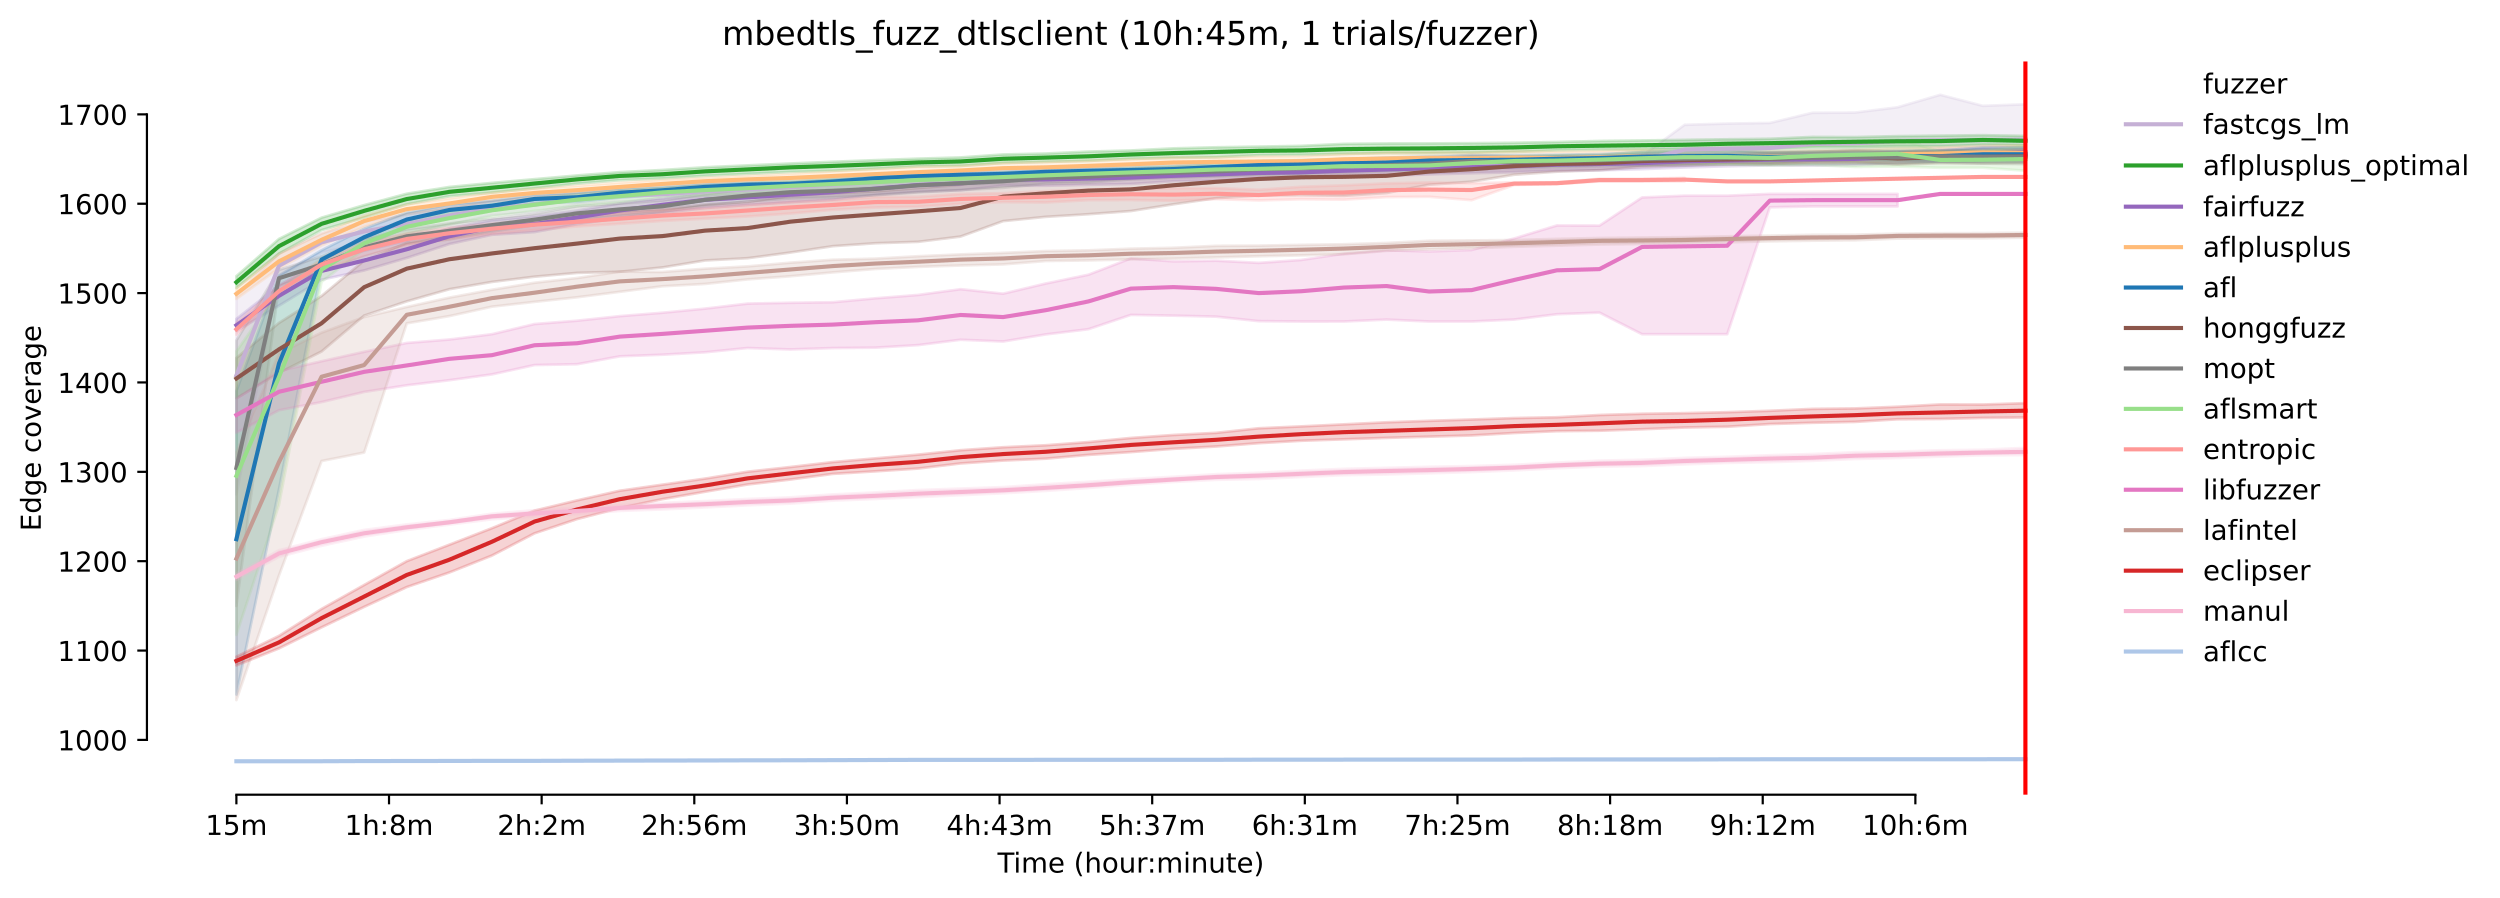 <?xml version="1.0" encoding="utf-8" standalone="no"?>
<!DOCTYPE svg PUBLIC "-//W3C//DTD SVG 1.1//EN"
  "http://www.w3.org/Graphics/SVG/1.1/DTD/svg11.dtd">
<!-- Created with matplotlib (https://matplotlib.org/) -->
<svg height="325.986pt" version="1.1" viewBox="0 0 907.354 325.986" width="907.354pt" xmlns="http://www.w3.org/2000/svg" xmlns:xlink="http://www.w3.org/1999/xlink">
 <defs>
  <style type="text/css">*{stroke-linecap:butt;stroke-linejoin:round;}</style>
 </defs>
 <g id="figure_1">
  <g id="patch_1">
   <path d="M 0 325.986 
L 907.354 325.986 
L 907.354 0 
L 0 0 
z
" style="fill:#ffffff;"/>
  </g>
  <g id="axes_1">
   <g id="patch_2">
    <path d="M 53.328 288.43 
L 767.568 288.43 
L 767.568 22.318 
L 53.328 22.318 
z
" style="fill:#ffffff;"/>
   </g>
   <g id="PolyCollection_1">
    <defs>
     <path d="M 85.794 -219.155 
L 85.794 -146.501 
L 101.253 -225.82 
L 116.713 -234.304 
L 132.173 -237.892 
L 147.633 -241.015 
L 163.092 -244.583 
L 178.552 -247.877 
L 194.012 -248.918 
L 209.472 -251.753 
L 224.931 -252.811 
L 240.391 -253.34 
L 255.851 -254.553 
L 271.31 -255.218 
L 286.77 -256.464 
L 302.23 -257.096 
L 317.69 -258.086 
L 333.149 -258.752 
L 348.609 -259.111 
L 364.069 -259.435 
L 379.529 -260.065 
L 394.988 -260.732 
L 410.448 -260.868 
L 425.908 -261.296 
L 441.368 -261.636 
L 456.827 -261.739 
L 472.287 -262.234 
L 487.747 -262.422 
L 503.207 -262.613 
L 518.666 -263.319 
L 534.126 -263.91 
L 549.586 -264.33 
L 565.046 -264.597 
L 580.505 -264.884 
L 595.965 -265.722 
L 611.425 -265.909 
L 626.884 -266.719 
L 642.344 -266.942 
L 657.804 -267.206 
L 673.264 -267.531 
L 688.723 -267.482 
L 704.183 -267.525 
L 719.643 -267.654 
L 735.103 -268.001 
L 735.103 -288.133 
L 735.103 -288.133 
L 719.643 -287.57 
L 704.183 -291.572 
L 688.723 -287.052 
L 673.264 -285.129 
L 657.804 -285.045 
L 642.344 -281.356 
L 626.884 -281.133 
L 611.425 -280.688 
L 595.965 -269.405 
L 580.505 -268.833 
L 565.046 -268.585 
L 549.586 -268.413 
L 534.126 -268.299 
L 518.666 -267.441 
L 503.207 -266.659 
L 487.747 -266.212 
L 472.287 -265.956 
L 456.827 -265.734 
L 441.368 -265.256 
L 425.908 -265.103 
L 410.448 -264.488 
L 394.988 -264.078 
L 379.529 -263.771 
L 364.069 -263.208 
L 348.609 -262.969 
L 333.149 -262.713 
L 317.69 -261.604 
L 302.23 -260.818 
L 286.77 -259.743 
L 271.31 -259.128 
L 255.851 -258.6 
L 240.391 -257.574 
L 224.931 -256.84 
L 209.472 -255.936 
L 194.012 -254.195 
L 178.552 -253.051 
L 163.092 -250.8 
L 147.633 -248.237 
L 132.173 -245.626 
L 116.713 -241.289 
L 101.253 -233.932 
L 85.794 -219.155 
z
" id="m54275f8f03" style="stroke:#c5b0d5;stroke-opacity:0.2;"/>
    </defs>
    <g clip-path="url(#p6f0d4389db)">
     <use style="fill:#c5b0d5;fill-opacity:0.2;stroke:#c5b0d5;stroke-opacity:0.2;" x="0" xlink:href="#m54275f8f03" y="325.986"/>
    </g>
   </g>
   <g id="PolyCollection_2">
    <defs>
     <path d="M 85.794 -225.755 
L 85.794 -221.474 
L 101.253 -233.928 
L 116.713 -242.475 
L 132.173 -247.039 
L 147.633 -251.838 
L 163.092 -254.739 
L 178.552 -256.089 
L 194.012 -257.642 
L 209.472 -259.315 
L 224.931 -260.579 
L 240.391 -261.21 
L 255.851 -262.149 
L 271.31 -262.866 
L 286.77 -263.549 
L 302.23 -263.992 
L 317.69 -264.743 
L 333.149 -265.597 
L 348.609 -265.768 
L 364.069 -266.81 
L 379.529 -267.219 
L 394.988 -267.577 
L 410.448 -268.328 
L 425.908 -268.67 
L 441.368 -268.891 
L 456.827 -269.643 
L 472.287 -269.762 
L 487.747 -270.121 
L 503.207 -270.394 
L 518.666 -270.343 
L 534.126 -270.548 
L 549.586 -270.838 
L 565.046 -271.401 
L 580.505 -271.656 
L 595.965 -271.64 
L 611.425 -271.93 
L 626.884 -272.237 
L 642.344 -272.255 
L 657.804 -272.63 
L 673.264 -272.631 
L 688.723 -272.92 
L 704.183 -272.903 
L 719.643 -273.416 
L 735.103 -273.234 
L 735.103 -276.658 
L 735.103 -276.658 
L 719.643 -276.915 
L 704.183 -276.745 
L 688.723 -276.574 
L 673.264 -276.233 
L 657.804 -276.285 
L 642.344 -275.618 
L 626.884 -275.431 
L 611.425 -275.209 
L 595.965 -275.003 
L 580.505 -274.816 
L 565.046 -274.441 
L 549.586 -274.167 
L 534.126 -274.013 
L 518.666 -273.929 
L 503.207 -273.911 
L 487.747 -273.758 
L 472.287 -273.04 
L 456.827 -272.768 
L 441.368 -272.528 
L 425.908 -272.136 
L 410.448 -271.367 
L 394.988 -270.958 
L 379.529 -270.258 
L 364.069 -269.917 
L 348.609 -268.842 
L 333.149 -268.398 
L 317.69 -267.851 
L 302.23 -267.271 
L 286.77 -266.639 
L 271.31 -265.956 
L 255.851 -265.273 
L 240.391 -264.283 
L 224.931 -263.498 
L 209.472 -262.303 
L 194.012 -260.955 
L 178.552 -259.59 
L 163.092 -258.12 
L 147.633 -255.663 
L 132.173 -251.532 
L 116.713 -246.984 
L 101.253 -239.264 
L 85.794 -225.755 
z
" id="m32904690e9" style="stroke:#2ca02c;stroke-opacity:0.2;"/>
    </defs>
    <g clip-path="url(#p6f0d4389db)">
     <use style="fill:#2ca02c;fill-opacity:0.2;stroke:#2ca02c;stroke-opacity:0.2;" x="0" xlink:href="#m32904690e9" y="325.986"/>
    </g>
   </g>
   <g id="PolyCollection_3">
    <defs>
     <path d="M 85.794 -210.237 
L 85.794 -205.849 
L 101.253 -215.048 
L 116.713 -224.474 
L 132.173 -227.844 
L 147.633 -232.383 
L 163.092 -237.429 
L 178.552 -240.781 
L 194.012 -241.754 
L 209.472 -244.636 
L 224.931 -246.925 
L 240.391 -248.709 
L 255.851 -250.493 
L 271.31 -251.628 
L 286.77 -252.566 
L 302.23 -253.52 
L 317.69 -255.268 
L 333.149 -256.368 
L 348.609 -256.944 
L 364.069 -258.602 
L 379.529 -258.565 
L 394.988 -258.909 
L 410.448 -259.215 
L 425.908 -260.206 
L 441.368 -260.512 
L 456.827 -260.909 
L 472.287 -261.305 
L 487.747 -261.917 
L 503.207 -262.188 
L 518.666 -262.692 
L 534.126 -263.105 
L 549.586 -263.467 
L 565.046 -263.972 
L 580.505 -264.169 
L 595.965 -264.602 
L 611.425 -265.207 
L 626.884 -265.647 
L 642.344 -265.952 
L 657.804 -265.913 
L 673.264 -266.085 
L 688.723 -266.829 
L 704.183 -267.49 
L 719.643 -267.631 
L 735.103 -268.869 
L 735.103 -272.457 
L 735.103 -272.457 
L 719.643 -272.255 
L 704.183 -271.646 
L 688.723 -271.027 
L 673.264 -270.073 
L 657.804 -270.092 
L 642.344 -269.825 
L 626.884 -269.463 
L 611.425 -269.349 
L 595.965 -268.981 
L 580.505 -268.549 
L 565.046 -268.261 
L 549.586 -268.063 
L 534.126 -267.63 
L 518.666 -267.197 
L 503.207 -266.513 
L 487.747 -266.063 
L 472.287 -265.648 
L 456.827 -265.395 
L 441.368 -264.946 
L 425.908 -263.973 
L 410.448 -263.72 
L 394.988 -263.305 
L 379.529 -263.053 
L 364.069 -262.855 
L 348.609 -262.026 
L 333.149 -261.126 
L 317.69 -259.737 
L 302.23 -258.927 
L 286.77 -257.936 
L 271.31 -257.143 
L 255.851 -256.387 
L 240.391 -254.097 
L 224.931 -252.17 
L 209.472 -249.576 
L 194.012 -247.539 
L 178.552 -246.097 
L 163.092 -243.126 
L 147.633 -238.601 
L 132.173 -234.98 
L 116.713 -230.889 
L 101.253 -222.402 
L 85.794 -210.237 
z
" id="me3cfe78d7b" style="stroke:#9467bd;stroke-opacity:0.2;"/>
    </defs>
    <g clip-path="url(#p6f0d4389db)">
     <use style="fill:#9467bd;fill-opacity:0.2;stroke:#9467bd;stroke-opacity:0.2;" x="0" xlink:href="#me3cfe78d7b" y="325.986"/>
    </g>
   </g>
   <g id="PolyCollection_4">
    <defs>
     <path d="M 85.794 -221.409 
L 85.794 -217.5 
L 101.253 -228.609 
L 116.713 -236.88 
L 132.173 -243.61 
L 147.633 -248.231 
L 163.092 -250.129 
L 178.552 -252.87 
L 194.012 -254.328 
L 209.472 -255.513 
L 224.931 -256.47 
L 240.391 -257.606 
L 255.851 -258.805 
L 271.31 -259.487 
L 286.77 -259.759 
L 302.23 -260.527 
L 317.69 -261.176 
L 333.149 -261.875 
L 348.609 -262.371 
L 364.069 -263.071 
L 379.529 -263.464 
L 394.988 -263.975 
L 410.448 -264.555 
L 425.908 -265.375 
L 441.368 -265.597 
L 456.827 -265.504 
L 472.287 -265.627 
L 487.747 -266.294 
L 503.207 -266.396 
L 518.666 -266.759 
L 534.126 -266.268 
L 549.586 -266.662 
L 565.046 -266.539 
L 580.505 -266.727 
L 595.965 -267.257 
L 611.425 -266.898 
L 626.884 -267.07 
L 642.344 -266.76 
L 657.804 -267.084 
L 673.264 -267.246 
L 688.723 -267.519 
L 704.183 -267.842 
L 719.643 -268.213 
L 735.103 -267.504 
L 735.103 -273.18 
L 735.103 -273.18 
L 719.643 -273.126 
L 704.183 -272.479 
L 688.723 -272.293 
L 673.264 -271.626 
L 657.804 -271.424 
L 642.344 -271.099 
L 626.884 -271.648 
L 611.425 -271.051 
L 595.965 -271.652 
L 580.505 -271.18 
L 565.046 -270.955 
L 549.586 -271.156 
L 534.126 -270.671 
L 518.666 -270.755 
L 503.207 -270.654 
L 487.747 -270.131 
L 472.287 -269.272 
L 456.827 -269.198 
L 441.368 -268.893 
L 425.908 -268.875 
L 410.448 -268.142 
L 394.988 -267.646 
L 379.529 -267.185 
L 364.069 -266.827 
L 348.609 -265.787 
L 333.149 -265.446 
L 317.69 -264.573 
L 302.23 -263.788 
L 286.77 -262.901 
L 271.31 -262.228 
L 255.851 -261.547 
L 240.391 -260.736 
L 224.931 -259.714 
L 209.472 -258.579 
L 194.012 -257.541 
L 178.552 -256.065 
L 163.092 -253.974 
L 147.633 -251.768 
L 132.173 -247.762 
L 116.713 -241.162 
L 101.253 -233.848 
L 85.794 -221.409 
z
" id="m45ee2d70bf" style="stroke:#ffbb78;stroke-opacity:0.2;"/>
    </defs>
    <g clip-path="url(#p6f0d4389db)">
     <use style="fill:#ffbb78;fill-opacity:0.2;stroke:#ffbb78;stroke-opacity:0.2;" x="0" xlink:href="#m45ee2d70bf" y="325.986"/>
    </g>
   </g>
   <g id="PolyCollection_5">
    <defs>
     <path d="M 85.794 -184.031 
L 85.794 -73.921 
L 101.253 -148.387 
L 116.713 -228.434 
L 132.173 -236.832 
L 147.633 -243.507 
L 163.092 -247.382 
L 178.552 -249.516 
L 194.012 -252.18 
L 209.472 -252.709 
L 224.931 -254.259 
L 240.391 -255.322 
L 255.851 -256.602 
L 271.31 -257.881 
L 286.77 -258.169 
L 302.23 -259.017 
L 317.69 -260.224 
L 333.149 -260.8 
L 348.609 -261.335 
L 364.069 -261.925 
L 379.529 -262.46 
L 394.988 -262.828 
L 410.448 -263.051 
L 425.908 -263.355 
L 441.368 -263.922 
L 456.827 -264.8 
L 472.287 -264.952 
L 487.747 -265.249 
L 503.207 -265.526 
L 518.666 -266.389 
L 534.126 -266.463 
L 549.586 -266.614 
L 565.046 -266.987 
L 580.505 -267.387 
L 595.965 -267.759 
L 611.425 -267.612 
L 626.884 -267.684 
L 642.344 -267.179 
L 657.804 -267.774 
L 673.264 -267.881 
L 688.723 -267.612 
L 704.183 -267.287 
L 719.643 -267.287 
L 735.103 -267.287 
L 735.103 -272.477 
L 735.103 -272.477 
L 719.643 -272.477 
L 704.183 -271.342 
L 688.723 -270.985 
L 673.264 -270.803 
L 657.804 -270.747 
L 642.344 -270.693 
L 626.884 -271.576 
L 611.425 -271.361 
L 595.965 -270.709 
L 580.505 -270.082 
L 565.046 -269.807 
L 549.586 -269.683 
L 534.126 -269.508 
L 518.666 -269.234 
L 503.207 -268.771 
L 487.747 -268.261 
L 472.287 -267.85 
L 456.827 -267.483 
L 441.368 -266.842 
L 425.908 -265.869 
L 410.448 -265.464 
L 394.988 -265.098 
L 379.529 -264.865 
L 364.069 -263.949 
L 348.609 -263.663 
L 333.149 -263.167 
L 317.69 -262.404 
L 302.23 -261.107 
L 286.77 -260.188 
L 271.31 -259.918 
L 255.851 -259.377 
L 240.391 -258.242 
L 224.931 -257.557 
L 209.472 -255.987 
L 194.012 -255.321 
L 178.552 -253.136 
L 163.092 -251.771 
L 147.633 -248.817 
L 132.173 -242.962 
L 116.713 -235.143 
L 101.253 -225.998 
L 85.794 -184.031 
z
" id="m5629244492" style="stroke:#1f77b4;stroke-opacity:0.2;"/>
    </defs>
    <g clip-path="url(#p6f0d4389db)">
     <use style="fill:#1f77b4;fill-opacity:0.2;stroke:#1f77b4;stroke-opacity:0.2;" x="0" xlink:href="#m5629244492" y="325.986"/>
    </g>
   </g>
   <g id="PolyCollection_6">
    <defs>
     <path d="M 85.794 -196.063 
L 85.794 -181.448 
L 101.253 -190.644 
L 116.713 -198.416 
L 132.173 -211.466 
L 147.633 -216.619 
L 163.092 -221.025 
L 178.552 -223.67 
L 194.012 -225.565 
L 209.472 -226.949 
L 224.931 -227.359 
L 240.391 -228.922 
L 255.851 -231.452 
L 271.31 -232.275 
L 286.77 -234.323 
L 302.23 -236.64 
L 317.69 -237.703 
L 333.149 -238.213 
L 348.609 -240.127 
L 364.069 -245.736 
L 379.529 -247.283 
L 394.988 -248.238 
L 410.448 -249.393 
L 425.908 -251.842 
L 441.368 -254.061 
L 456.827 -255.033 
L 472.287 -255.16 
L 487.747 -254.925 
L 503.207 -255.935 
L 518.666 -258.956 
L 534.126 -260.049 
L 549.586 -262.58 
L 565.046 -263.679 
L 580.505 -264.206 
L 595.965 -265.493 
L 611.425 -266.141 
L 626.884 -266.444 
L 642.344 -266.466 
L 657.804 -267.079 
L 673.264 -267.044 
L 688.723 -266.242 
L 704.183 -266.747 
L 719.643 -266.675 
L 735.103 -266.855 
L 735.103 -271.469 
L 735.103 -271.469 
L 719.643 -271.288 
L 704.183 -271.289 
L 688.723 -270.891 
L 673.264 -271.451 
L 657.804 -270.833 
L 642.344 -270.445 
L 626.884 -269.948 
L 611.425 -269.84 
L 595.965 -269.709 
L 580.505 -268.97 
L 565.046 -269.052 
L 549.586 -268.465 
L 534.126 -268.403 
L 518.666 -267.695 
L 503.207 -267.021 
L 487.747 -266.586 
L 472.287 -266.423 
L 456.827 -265.559 
L 441.368 -265.18 
L 425.908 -264.747 
L 410.448 -264.081 
L 394.988 -263.344 
L 379.529 -262.567 
L 364.069 -261.109 
L 348.609 -258.925 
L 333.149 -257.73 
L 317.69 -256.533 
L 302.23 -255.852 
L 286.77 -254.895 
L 271.31 -252.675 
L 255.851 -251.702 
L 240.391 -250.063 
L 224.931 -249.245 
L 209.472 -247.076 
L 194.012 -245.422 
L 178.552 -243.492 
L 163.092 -240.917 
L 147.633 -237.826 
L 132.173 -231.422 
L 116.713 -218.568 
L 101.253 -208.777 
L 85.794 -196.063 
z
" id="m0ec2a9e8fa" style="stroke:#8c564b;stroke-opacity:0.2;"/>
    </defs>
    <g clip-path="url(#p6f0d4389db)">
     <use style="fill:#8c564b;fill-opacity:0.2;stroke:#8c564b;stroke-opacity:0.2;" x="0" xlink:href="#m0ec2a9e8fa" y="325.986"/>
    </g>
   </g>
   <g id="PolyCollection_7">
    <defs>
     <path d="M 85.794 -202.402 
L 85.794 -106.064 
L 101.253 -222.257 
L 116.713 -227.41 
L 132.173 -232.816 
L 147.633 -237.501 
L 163.092 -239.123 
L 178.552 -241.916 
L 194.012 -244.295 
L 209.472 -246.186 
L 224.931 -247.701 
L 240.391 -249.16 
L 255.851 -251.43 
L 271.31 -252.926 
L 286.77 -253.934 
L 302.23 -254.367 
L 317.69 -255.107 
L 333.149 -256.164 
L 348.609 -256.985 
L 364.069 -257.824 
L 379.529 -259.301 
L 394.988 -259.726 
L 410.448 -260.887 
L 425.908 -261.535 
L 441.368 -262.011 
L 456.827 -262.681 
L 472.287 -263.201 
L 487.747 -263.373 
L 503.207 -263.849 
L 518.666 -264.606 
L 534.126 -265.427 
L 549.586 -265.154 
L 565.046 -265.526 
L 580.505 -265.735 
L 595.965 -265.874 
L 611.425 -265.92 
L 626.884 -266.43 
L 642.344 -266.265 
L 657.804 -266.439 
L 673.264 -266.588 
L 688.723 -266.504 
L 704.183 -267.071 
L 719.643 -266.607 
L 735.103 -266.403 
L 735.103 -271.888 
L 735.103 -271.888 
L 719.643 -271.682 
L 704.183 -271.315 
L 688.723 -271.288 
L 673.264 -271.155 
L 657.804 -270.956 
L 642.344 -270.781 
L 626.884 -270.832 
L 611.425 -270.508 
L 595.965 -270.763 
L 580.505 -269.744 
L 565.046 -269.535 
L 549.586 -269.257 
L 534.126 -269.754 
L 518.666 -268.802 
L 503.207 -268.174 
L 487.747 -267.699 
L 472.287 -266.401 
L 456.827 -266.098 
L 441.368 -265.514 
L 425.908 -264.995 
L 410.448 -264.368 
L 394.988 -263.841 
L 379.529 -263.64 
L 364.069 -262.404 
L 348.609 -261.698 
L 333.149 -261.087 
L 317.69 -259.774 
L 302.23 -259.089 
L 286.77 -258.477 
L 271.31 -257.233 
L 255.851 -255.503 
L 240.391 -253.197 
L 224.931 -252.079 
L 209.472 -251.124 
L 194.012 -248.386 
L 178.552 -246.656 
L 163.092 -244.873 
L 147.633 -242.765 
L 132.173 -239.323 
L 116.713 -232.925 
L 101.253 -228.025 
L 85.794 -202.402 
z
" id="m279eb29529" style="stroke:#7f7f7f;stroke-opacity:0.2;"/>
    </defs>
    <g clip-path="url(#p6f0d4389db)">
     <use style="fill:#7f7f7f;fill-opacity:0.2;stroke:#7f7f7f;stroke-opacity:0.2;" x="0" xlink:href="#m279eb29529" y="325.986"/>
    </g>
   </g>
   <g id="PolyCollection_8">
    <defs>
     <path d="M 85.794 -198.478 
L 85.794 -95.568 
L 101.253 -142.738 
L 116.713 -223.687 
L 132.173 -235.485 
L 147.633 -241.135 
L 163.092 -244.481 
L 178.552 -247.399 
L 194.012 -249.466 
L 209.472 -251.207 
L 224.931 -252.504 
L 240.391 -254.382 
L 255.851 -254.928 
L 271.31 -255.73 
L 286.77 -256.482 
L 302.23 -257.051 
L 317.69 -257.808 
L 333.149 -258.981 
L 348.609 -259.485 
L 364.069 -259.954 
L 379.529 -260.854 
L 394.988 -261.377 
L 410.448 -261.814 
L 425.908 -261.976 
L 441.368 -262.314 
L 456.827 -262.682 
L 472.287 -262.793 
L 487.747 -264.09 
L 503.207 -264.119 
L 518.666 -264.242 
L 534.126 -265.016 
L 549.586 -265.615 
L 565.046 -265.692 
L 580.505 -266.233 
L 595.965 -266.379 
L 611.425 -266.639 
L 626.884 -266.232 
L 642.344 -265.941 
L 657.804 -266.098 
L 673.264 -265.406 
L 688.723 -265.536 
L 704.183 -265.098 
L 719.643 -265.098 
L 735.103 -264.044 
L 735.103 -273.126 
L 735.103 -273.126 
L 719.643 -271.342 
L 704.183 -271.099 
L 688.723 -275.461 
L 673.264 -274.822 
L 657.804 -272.855 
L 642.344 -271.921 
L 626.884 -271.828 
L 611.425 -271.31 
L 595.965 -270.92 
L 580.505 -269.721 
L 565.046 -269.586 
L 549.586 -269.184 
L 534.126 -268.685 
L 518.666 -267.612 
L 503.207 -267.188 
L 487.747 -267.079 
L 472.287 -266.964 
L 456.827 -266.444 
L 441.368 -266.229 
L 425.908 -265.605 
L 410.448 -264.936 
L 394.988 -264.171 
L 379.529 -263.702 
L 364.069 -263.36 
L 348.609 -262.548 
L 333.149 -262.171 
L 317.69 -261.594 
L 302.23 -260.981 
L 286.77 -260.288 
L 271.31 -259.487 
L 255.851 -258.684 
L 240.391 -257.694 
L 224.931 -256.806 
L 209.472 -255.492 
L 194.012 -253.956 
L 178.552 -251.89 
L 163.092 -248.971 
L 147.633 -246.052 
L 132.173 -239.786 
L 116.713 -232.122 
L 101.253 -220.497 
L 85.794 -198.478 
z
" id="m25420341ce" style="stroke:#98df8a;stroke-opacity:0.2;"/>
    </defs>
    <g clip-path="url(#p6f0d4389db)">
     <use style="fill:#98df8a;fill-opacity:0.2;stroke:#98df8a;stroke-opacity:0.2;" x="0" xlink:href="#m25420341ce" y="325.986"/>
    </g>
   </g>
   <g id="PolyCollection_9">
    <defs>
     <path d="M 85.794 -208.712 
L 85.794 -204.511 
L 101.253 -218.311 
L 116.713 -228.139 
L 132.173 -233.052 
L 147.633 -237.057 
L 163.092 -239.15 
L 178.552 -240.999 
L 194.012 -242.491 
L 209.472 -243.788 
L 224.931 -244.762 
L 240.391 -245.816 
L 255.851 -246.61 
L 271.31 -247.421 
L 286.77 -248.476 
L 302.23 -249.824 
L 317.69 -250.673 
L 333.149 -250.899 
L 348.609 -251.978 
L 364.069 -252.627 
L 379.529 -252.492 
L 394.988 -253.339 
L 410.448 -253.393 
L 425.908 -253.134 
L 441.368 -253.723 
L 456.827 -253.243 
L 472.287 -253.664 
L 487.747 -253.526 
L 503.207 -254.443 
L 518.666 -254.572 
L 534.126 -253.341 
L 549.586 -258.855 
L 565.046 -259.179 
L 580.505 -260.152 
L 595.965 -260.152 
L 611.425 -260.152 
L 611.425 -261.449 
L 611.425 -261.449 
L 595.965 -261.125 
L 580.505 -261.125 
L 565.046 -259.828 
L 549.586 -259.828 
L 534.126 -259.503 
L 518.666 -259.763 
L 503.207 -259.44 
L 487.747 -258.717 
L 472.287 -258.206 
L 456.827 -257.104 
L 441.368 -257.735 
L 425.908 -257.675 
L 410.448 -257.585 
L 394.988 -257.208 
L 379.529 -256.61 
L 364.069 -255.871 
L 348.609 -255.612 
L 333.149 -254.581 
L 317.69 -254.494 
L 302.23 -253.324 
L 286.77 -252.743 
L 271.31 -251.573 
L 255.851 -250.471 
L 240.391 -249.79 
L 224.931 -248.703 
L 209.472 -247.373 
L 194.012 -246.302 
L 178.552 -244.778 
L 163.092 -243.416 
L 147.633 -241.259 
L 132.173 -237.741 
L 116.713 -231.707 
L 101.253 -222.155 
L 85.794 -208.712 
z
" id="me122dd46cb" style="stroke:#ff9896;stroke-opacity:0.2;"/>
    </defs>
    <g clip-path="url(#p6f0d4389db)">
     <use style="fill:#ff9896;fill-opacity:0.2;stroke:#ff9896;stroke-opacity:0.2;" x="0" xlink:href="#me122dd46cb" y="325.986"/>
    </g>
   </g>
   <g id="PolyCollection_10">
    <defs>
     <path d="M 85.794 -181.322 
L 85.794 -168.977 
L 101.253 -177.103 
L 116.713 -180.053 
L 132.173 -183.736 
L 147.633 -186.151 
L 163.092 -187.999 
L 178.552 -190.11 
L 194.012 -193.498 
L 209.472 -193.791 
L 224.931 -196.658 
L 240.391 -197.244 
L 255.851 -198.121 
L 271.31 -199.675 
L 286.77 -199.158 
L 302.23 -199.658 
L 317.69 -199.802 
L 333.149 -200.724 
L 348.609 -202.675 
L 364.069 -202.04 
L 379.529 -204.612 
L 394.988 -206.505 
L 410.448 -211.696 
L 425.908 -211.424 
L 441.368 -211.067 
L 456.827 -209.436 
L 472.287 -209.289 
L 487.747 -209.294 
L 503.207 -210.004 
L 518.666 -209.298 
L 534.126 -209.3 
L 549.586 -210.016 
L 565.046 -211.933 
L 580.505 -212.527 
L 595.965 -204.689 
L 611.425 -204.689 
L 626.884 -204.689 
L 642.344 -250.746 
L 657.804 -251.07 
L 673.264 -251.07 
L 688.723 -251.07 
L 688.723 -255.611 
L 688.723 -255.611 
L 673.264 -255.611 
L 657.804 -255.611 
L 642.344 -255.611 
L 626.884 -254.962 
L 611.425 -254.962 
L 595.965 -254.314 
L 580.505 -244.097 
L 565.046 -244.152 
L 549.586 -239.443 
L 534.126 -235.249 
L 518.666 -234.71 
L 503.207 -235.145 
L 487.747 -233.915 
L 472.287 -231.639 
L 456.827 -230.578 
L 441.368 -231.37 
L 425.908 -231.124 
L 410.448 -232.21 
L 394.988 -226.269 
L 379.529 -223.082 
L 364.069 -219.393 
L 348.609 -221.027 
L 333.149 -218.929 
L 317.69 -217.715 
L 302.23 -216.286 
L 286.77 -216.091 
L 271.31 -215.8 
L 255.851 -213.969 
L 240.391 -212.475 
L 224.931 -211.241 
L 209.472 -209.589 
L 194.012 -208.387 
L 178.552 -204.694 
L 163.092 -202.762 
L 147.633 -201.512 
L 132.173 -198.301 
L 116.713 -194.881 
L 101.253 -191.326 
L 85.794 -181.322 
z
" id="mccd5e07d10" style="stroke:#e377c2;stroke-opacity:0.2;"/>
    </defs>
    <g clip-path="url(#p6f0d4389db)">
     <use style="fill:#e377c2;fill-opacity:0.2;stroke:#e377c2;stroke-opacity:0.2;" x="0" xlink:href="#mccd5e07d10" y="325.986"/>
    </g>
   </g>
   <g id="PolyCollection_11">
    <defs>
     <path d="M 85.794 -161.942 
L 85.794 -71.902 
L 101.253 -117.109 
L 116.713 -158.663 
L 132.173 -161.748 
L 147.633 -208.635 
L 163.092 -211.266 
L 178.552 -214.688 
L 194.012 -216.436 
L 209.472 -218.095 
L 224.931 -220.076 
L 240.391 -222.089 
L 255.851 -222.928 
L 271.31 -224.588 
L 286.77 -225.714 
L 302.23 -227.126 
L 317.69 -228.366 
L 333.149 -229.128 
L 348.609 -229.625 
L 364.069 -230.025 
L 379.529 -231.266 
L 394.988 -231.476 
L 410.448 -231.857 
L 425.908 -232.106 
L 441.368 -232.564 
L 456.827 -232.983 
L 472.287 -233.307 
L 487.747 -233.707 
L 503.207 -234.948 
L 518.666 -235.483 
L 534.126 -235.864 
L 549.586 -236.417 
L 565.046 -236.818 
L 580.505 -237.238 
L 595.965 -237.447 
L 611.425 -237.676 
L 626.884 -238.039 
L 642.344 -238.402 
L 657.804 -238.631 
L 673.264 -238.782 
L 688.723 -239.393 
L 704.183 -239.508 
L 719.643 -239.508 
L 735.103 -239.736 
L 735.103 -241.55 
L 735.103 -241.55 
L 719.643 -241.378 
L 704.183 -241.34 
L 688.723 -241.187 
L 673.264 -240.825 
L 657.804 -240.768 
L 642.344 -240.463 
L 626.884 -240.215 
L 611.425 -239.909 
L 595.965 -239.776 
L 580.505 -239.604 
L 565.046 -239.28 
L 549.586 -238.86 
L 534.126 -238.727 
L 518.666 -238.593 
L 503.207 -237.791 
L 487.747 -237.333 
L 472.287 -237.105 
L 456.827 -236.838 
L 441.368 -236.761 
L 425.908 -236.055 
L 410.448 -235.731 
L 394.988 -235.121 
L 379.529 -234.872 
L 364.069 -234.206 
L 348.609 -233.652 
L 333.149 -232.984 
L 317.69 -232.125 
L 302.23 -231.706 
L 286.77 -230.637 
L 271.31 -229.302 
L 255.851 -228.462 
L 240.391 -227.279 
L 224.931 -227.412 
L 209.472 -225.087 
L 194.012 -223.358 
L 178.552 -220.817 
L 163.092 -217.97 
L 147.633 -214.565 
L 132.173 -210.906 
L 116.713 -205.253 
L 101.253 -197.749 
L 85.794 -161.942 
z
" id="m2d8c28362e" style="stroke:#c49c94;stroke-opacity:0.2;"/>
    </defs>
    <g clip-path="url(#p6f0d4389db)">
     <use style="fill:#c49c94;fill-opacity:0.2;stroke:#c49c94;stroke-opacity:0.2;" x="0" xlink:href="#m2d8c28362e" y="325.986"/>
    </g>
   </g>
   <g id="PolyCollection_12">
    <defs>
     <path d="M 85.794 -87.649 
L 85.794 -84.486 
L 101.253 -90.664 
L 116.713 -98.304 
L 132.173 -105.728 
L 147.633 -112.915 
L 163.092 -118.215 
L 178.552 -124.358 
L 194.012 -132.431 
L 209.472 -137.604 
L 224.931 -141.622 
L 240.391 -144.829 
L 255.851 -147.514 
L 271.31 -150.145 
L 286.77 -151.945 
L 302.23 -154 
L 317.69 -154.92 
L 333.149 -155.929 
L 348.609 -157.785 
L 364.069 -158.83 
L 379.529 -159.515 
L 394.988 -160.884 
L 410.448 -161.912 
L 425.908 -163.099 
L 441.368 -163.929 
L 456.827 -165.137 
L 472.287 -166.019 
L 487.747 -166.542 
L 503.207 -167.065 
L 518.666 -167.503 
L 534.126 -167.943 
L 549.586 -168.838 
L 565.046 -169.505 
L 580.505 -169.66 
L 595.965 -170.194 
L 611.425 -170.824 
L 626.884 -171.11 
L 642.344 -172.082 
L 657.804 -172.54 
L 673.264 -172.864 
L 688.723 -173.818 
L 704.183 -173.933 
L 719.643 -174.315 
L 735.103 -174.467 
L 735.103 -179.658 
L 735.103 -179.658 
L 719.643 -179.162 
L 704.183 -179.2 
L 688.723 -178.362 
L 673.264 -177.749 
L 657.804 -177.578 
L 642.344 -176.891 
L 626.884 -176.378 
L 611.425 -176.033 
L 595.965 -175.804 
L 580.505 -175.364 
L 565.046 -174.544 
L 549.586 -174.258 
L 534.126 -173.724 
L 518.666 -173.247 
L 503.207 -172.714 
L 487.747 -171.968 
L 472.287 -171.228 
L 456.827 -170.543 
L 441.368 -168.885 
L 425.908 -168.111 
L 410.448 -167.029 
L 394.988 -165.534 
L 379.529 -164.38 
L 364.069 -163.66 
L 348.609 -162.578 
L 333.149 -160.975 
L 317.69 -159.624 
L 302.23 -158.272 
L 286.77 -156.47 
L 271.31 -154.776 
L 255.851 -152.272 
L 240.391 -150.073 
L 224.931 -147.877 
L 209.472 -144.38 
L 194.012 -140.668 
L 178.552 -134.289 
L 163.092 -128.289 
L 147.633 -122.324 
L 132.173 -113.67 
L 116.713 -104.971 
L 101.253 -95.191 
L 85.794 -87.649 
z
" id="m6db8c7113e" style="stroke:#d62728;stroke-opacity:0.2;"/>
    </defs>
    <g clip-path="url(#p6f0d4389db)">
     <use style="fill:#d62728;fill-opacity:0.2;stroke:#d62728;stroke-opacity:0.2;" x="0" xlink:href="#m6db8c7113e" y="325.986"/>
    </g>
   </g>
   <g id="PolyCollection_13">
    <defs>
     <path d="M 85.794 -117.748 
L 85.794 -115.544 
L 101.253 -123.876 
L 116.713 -127.905 
L 132.173 -131.251 
L 147.633 -133.64 
L 163.092 -135.586 
L 178.552 -137.515 
L 194.012 -138.539 
L 209.472 -139.41 
L 224.931 -140.554 
L 240.391 -141.1 
L 255.851 -141.817 
L 271.31 -142.586 
L 286.77 -143.2 
L 302.23 -144.293 
L 317.69 -144.89 
L 333.149 -145.572 
L 348.609 -146.256 
L 364.069 -146.955 
L 379.529 -147.826 
L 394.988 -148.868 
L 410.448 -150.08 
L 425.908 -151.07 
L 441.368 -151.837 
L 456.827 -152.145 
L 472.287 -152.862 
L 487.747 -153.528 
L 503.207 -153.783 
L 518.666 -154.211 
L 534.126 -154.655 
L 549.586 -155.252 
L 565.046 -156.054 
L 580.505 -156.617 
L 595.965 -156.839 
L 611.425 -157.454 
L 626.884 -157.983 
L 642.344 -158.256 
L 657.804 -158.734 
L 673.264 -159.4 
L 688.723 -159.759 
L 704.183 -160.254 
L 719.643 -160.731 
L 735.103 -160.817 
L 735.103 -163.446 
L 735.103 -163.446 
L 719.643 -162.746 
L 704.183 -162.559 
L 688.723 -162.081 
L 673.264 -161.858 
L 657.804 -161.193 
L 642.344 -160.766 
L 626.884 -160.203 
L 611.425 -159.81 
L 595.965 -159.11 
L 580.505 -158.803 
L 565.046 -158.086 
L 549.586 -157.301 
L 534.126 -156.84 
L 518.666 -156.567 
L 503.207 -156.191 
L 487.747 -155.816 
L 472.287 -155.184 
L 456.827 -154.398 
L 441.368 -153.886 
L 425.908 -152.947 
L 410.448 -152.111 
L 394.988 -151.121 
L 379.529 -150.233 
L 364.069 -149.192 
L 348.609 -148.663 
L 333.149 -148.117 
L 317.69 -147.264 
L 302.23 -146.529 
L 286.77 -145.47 
L 271.31 -144.89 
L 255.851 -144.122 
L 240.391 -143.474 
L 224.931 -142.688 
L 209.472 -141.698 
L 194.012 -140.793 
L 178.552 -139.547 
L 163.092 -137.259 
L 147.633 -135.656 
L 132.173 -133.658 
L 116.713 -130.278 
L 101.253 -126.3 
L 85.794 -117.748 
z
" id="m45c5d15113" style="stroke:#f7b6d2;stroke-opacity:0.2;"/>
    </defs>
    <g clip-path="url(#p6f0d4389db)">
     <use style="fill:#f7b6d2;fill-opacity:0.2;stroke:#f7b6d2;stroke-opacity:0.2;" x="0" xlink:href="#m45c5d15113" y="325.986"/>
    </g>
   </g>
   <g id="PolyCollection_14">
    <defs>
     <path d="M 85.794 -49.733 
L 85.794 -49.652 
L 101.253 -49.652 
L 116.713 -49.652 
L 132.173 -49.685 
L 147.633 -49.701 
L 163.092 -49.72 
L 178.552 -49.738 
L 194.012 -49.755 
L 209.472 -49.789 
L 224.931 -49.84 
L 240.391 -49.857 
L 255.851 -49.874 
L 271.31 -49.925 
L 286.77 -49.942 
L 302.23 -49.977 
L 317.69 -50.062 
L 333.149 -50.079 
L 348.609 -50.079 
L 364.069 -50.079 
L 379.529 -50.096 
L 394.988 -50.096 
L 410.448 -50.113 
L 425.908 -50.096 
L 441.368 -50.103 
L 456.827 -50.139 
L 472.287 -50.139 
L 487.747 -50.157 
L 503.207 -50.157 
L 518.666 -50.175 
L 534.126 -50.175 
L 549.586 -50.175 
L 565.046 -50.193 
L 580.505 -50.211 
L 595.965 -50.193 
L 611.425 -50.193 
L 626.884 -50.283 
L 642.344 -50.283 
L 657.804 -50.301 
L 673.264 -50.337 
L 688.723 -50.319 
L 704.183 -50.319 
L 719.643 -50.319 
L 735.103 -50.337 
L 735.103 -50.535 
L 735.103 -50.535 
L 719.643 -50.518 
L 704.183 -50.517 
L 688.723 -50.517 
L 673.264 -50.517 
L 657.804 -50.517 
L 642.344 -50.517 
L 626.884 -50.499 
L 611.425 -50.463 
L 595.965 -50.463 
L 580.505 -50.463 
L 565.046 -50.463 
L 549.586 -50.427 
L 534.126 -50.427 
L 518.666 -50.427 
L 503.207 -50.409 
L 487.747 -50.409 
L 472.287 -50.409 
L 456.827 -50.391 
L 441.368 -50.355 
L 425.908 -50.352 
L 410.448 -50.352 
L 394.988 -50.352 
L 379.529 -50.335 
L 364.069 -50.335 
L 348.609 -50.318 
L 333.149 -50.318 
L 317.69 -50.25 
L 302.23 -50.216 
L 286.77 -50.147 
L 271.31 -50.131 
L 255.851 -50.079 
L 240.391 -50.079 
L 224.931 -50.028 
L 209.472 -49.994 
L 194.012 -49.942 
L 178.552 -49.943 
L 163.092 -49.908 
L 147.633 -49.879 
L 132.173 -49.879 
L 116.713 -49.75 
L 101.253 -49.733 
L 85.794 -49.733 
z
" id="m74a946db68" style="stroke:#aec7e8;stroke-opacity:0.2;"/>
    </defs>
    <g clip-path="url(#p6f0d4389db)">
     <use style="fill:#aec7e8;fill-opacity:0.2;stroke:#aec7e8;stroke-opacity:0.2;" x="0" xlink:href="#m74a946db68" y="325.986"/>
    </g>
   </g>
   <g id="matplotlib.axis_1">
    <g id="xtick_1">
     <g id="line2d_1">
      <defs>
       <path d="M 0 0 
L 0 3.5 
" id="m5d68ac1310" style="stroke:#000000;stroke-width:0.8;"/>
      </defs>
      <g>
       <use style="stroke:#000000;stroke-width:0.8;" x="85.794" xlink:href="#m5d68ac1310" y="288.43"/>
      </g>
     </g>
     <g id="text_1">
      <!-- 15m -->
      <g transform="translate(74.561 303.029)scale(0.1 -0.1)">
       <defs>
        <path d="M 12.406 8.297 
L 28.516 8.297 
L 28.516 63.922 
L 10.984 60.406 
L 10.984 69.391 
L 28.422 72.906 
L 38.281 72.906 
L 38.281 8.297 
L 54.391 8.297 
L 54.391 0 
L 12.406 0 
z
" id="DejaVuSans-49"/>
        <path d="M 10.797 72.906 
L 49.516 72.906 
L 49.516 64.594 
L 19.828 64.594 
L 19.828 46.734 
Q 21.969 47.469 24.109 47.828 
Q 26.266 48.188 28.422 48.188 
Q 40.625 48.188 47.75 41.5 
Q 54.891 34.812 54.891 23.391 
Q 54.891 11.625 47.562 5.094 
Q 40.234 -1.422 26.906 -1.422 
Q 22.312 -1.422 17.547 -0.641 
Q 12.797 0.141 7.719 1.703 
L 7.719 11.625 
Q 12.109 9.234 16.797 8.062 
Q 21.484 6.891 26.703 6.891 
Q 35.156 6.891 40.078 11.328 
Q 45.016 15.766 45.016 23.391 
Q 45.016 31 40.078 35.438 
Q 35.156 39.891 26.703 39.891 
Q 22.75 39.891 18.812 39.016 
Q 14.891 38.141 10.797 36.281 
z
" id="DejaVuSans-53"/>
        <path d="M 52 44.188 
Q 55.375 50.25 60.062 53.125 
Q 64.75 56 71.094 56 
Q 79.641 56 84.281 50.016 
Q 88.922 44.047 88.922 33.016 
L 88.922 0 
L 79.891 0 
L 79.891 32.719 
Q 79.891 40.578 77.094 44.375 
Q 74.312 48.188 68.609 48.188 
Q 61.625 48.188 57.562 43.547 
Q 53.516 38.922 53.516 30.906 
L 53.516 0 
L 44.484 0 
L 44.484 32.719 
Q 44.484 40.625 41.703 44.406 
Q 38.922 48.188 33.109 48.188 
Q 26.219 48.188 22.156 43.531 
Q 18.109 38.875 18.109 30.906 
L 18.109 0 
L 9.078 0 
L 9.078 54.688 
L 18.109 54.688 
L 18.109 46.188 
Q 21.188 51.219 25.484 53.609 
Q 29.781 56 35.688 56 
Q 41.656 56 45.828 52.969 
Q 50 49.953 52 44.188 
z
" id="DejaVuSans-109"/>
       </defs>
       <use xlink:href="#DejaVuSans-49"/>
       <use x="63.623" xlink:href="#DejaVuSans-53"/>
       <use x="127.246" xlink:href="#DejaVuSans-109"/>
      </g>
     </g>
    </g>
    <g id="xtick_2">
     <g id="line2d_2">
      <g>
       <use style="stroke:#000000;stroke-width:0.8;" x="141.191" xlink:href="#m5d68ac1310" y="288.43"/>
      </g>
     </g>
     <g id="text_2">
      <!-- 1h:8m -->
      <g transform="translate(125.105 303.029)scale(0.1 -0.1)">
       <defs>
        <path d="M 54.891 33.016 
L 54.891 0 
L 45.906 0 
L 45.906 32.719 
Q 45.906 40.484 42.875 44.328 
Q 39.844 48.188 33.797 48.188 
Q 26.516 48.188 22.312 43.547 
Q 18.109 38.922 18.109 30.906 
L 18.109 0 
L 9.078 0 
L 9.078 75.984 
L 18.109 75.984 
L 18.109 46.188 
Q 21.344 51.125 25.703 53.562 
Q 30.078 56 35.797 56 
Q 45.219 56 50.047 50.172 
Q 54.891 44.344 54.891 33.016 
z
" id="DejaVuSans-104"/>
        <path d="M 11.719 12.406 
L 22.016 12.406 
L 22.016 0 
L 11.719 0 
z
M 11.719 51.703 
L 22.016 51.703 
L 22.016 39.312 
L 11.719 39.312 
z
" id="DejaVuSans-58"/>
        <path d="M 31.781 34.625 
Q 24.75 34.625 20.719 30.859 
Q 16.703 27.094 16.703 20.516 
Q 16.703 13.922 20.719 10.156 
Q 24.75 6.391 31.781 6.391 
Q 38.812 6.391 42.859 10.172 
Q 46.922 13.969 46.922 20.516 
Q 46.922 27.094 42.891 30.859 
Q 38.875 34.625 31.781 34.625 
z
M 21.922 38.812 
Q 15.578 40.375 12.031 44.719 
Q 8.5 49.078 8.5 55.328 
Q 8.5 64.062 14.719 69.141 
Q 20.953 74.219 31.781 74.219 
Q 42.672 74.219 48.875 69.141 
Q 55.078 64.062 55.078 55.328 
Q 55.078 49.078 51.531 44.719 
Q 48 40.375 41.703 38.812 
Q 48.828 37.156 52.797 32.312 
Q 56.781 27.484 56.781 20.516 
Q 56.781 9.906 50.312 4.234 
Q 43.844 -1.422 31.781 -1.422 
Q 19.734 -1.422 13.25 4.234 
Q 6.781 9.906 6.781 20.516 
Q 6.781 27.484 10.781 32.312 
Q 14.797 37.156 21.922 38.812 
z
M 18.312 54.391 
Q 18.312 48.734 21.844 45.562 
Q 25.391 42.391 31.781 42.391 
Q 38.141 42.391 41.719 45.562 
Q 45.312 48.734 45.312 54.391 
Q 45.312 60.062 41.719 63.234 
Q 38.141 66.406 31.781 66.406 
Q 25.391 66.406 21.844 63.234 
Q 18.312 60.062 18.312 54.391 
z
" id="DejaVuSans-56"/>
       </defs>
       <use xlink:href="#DejaVuSans-49"/>
       <use x="63.623" xlink:href="#DejaVuSans-104"/>
       <use x="127.002" xlink:href="#DejaVuSans-58"/>
       <use x="160.693" xlink:href="#DejaVuSans-56"/>
       <use x="224.316" xlink:href="#DejaVuSans-109"/>
      </g>
     </g>
    </g>
    <g id="xtick_3">
     <g id="line2d_3">
      <g>
       <use style="stroke:#000000;stroke-width:0.8;" x="196.588" xlink:href="#m5d68ac1310" y="288.43"/>
      </g>
     </g>
     <g id="text_3">
      <!-- 2h:2m -->
      <g transform="translate(180.502 303.029)scale(0.1 -0.1)">
       <defs>
        <path d="M 19.188 8.297 
L 53.609 8.297 
L 53.609 0 
L 7.328 0 
L 7.328 8.297 
Q 12.938 14.109 22.625 23.891 
Q 32.328 33.688 34.812 36.531 
Q 39.547 41.844 41.422 45.531 
Q 43.312 49.219 43.312 52.781 
Q 43.312 58.594 39.234 62.25 
Q 35.156 65.922 28.609 65.922 
Q 23.969 65.922 18.812 64.312 
Q 13.672 62.703 7.812 59.422 
L 7.812 69.391 
Q 13.766 71.781 18.938 73 
Q 24.125 74.219 28.422 74.219 
Q 39.75 74.219 46.484 68.547 
Q 53.219 62.891 53.219 53.422 
Q 53.219 48.922 51.531 44.891 
Q 49.859 40.875 45.406 35.406 
Q 44.188 33.984 37.641 27.219 
Q 31.109 20.453 19.188 8.297 
z
" id="DejaVuSans-50"/>
       </defs>
       <use xlink:href="#DejaVuSans-50"/>
       <use x="63.623" xlink:href="#DejaVuSans-104"/>
       <use x="127.002" xlink:href="#DejaVuSans-58"/>
       <use x="160.693" xlink:href="#DejaVuSans-50"/>
       <use x="224.316" xlink:href="#DejaVuSans-109"/>
      </g>
     </g>
    </g>
    <g id="xtick_4">
     <g id="line2d_4">
      <g>
       <use style="stroke:#000000;stroke-width:0.8;" x="251.986" xlink:href="#m5d68ac1310" y="288.43"/>
      </g>
     </g>
     <g id="text_4">
      <!-- 2h:56m -->
      <g transform="translate(232.719 303.029)scale(0.1 -0.1)">
       <defs>
        <path d="M 33.016 40.375 
Q 26.375 40.375 22.484 35.828 
Q 18.609 31.297 18.609 23.391 
Q 18.609 15.531 22.484 10.953 
Q 26.375 6.391 33.016 6.391 
Q 39.656 6.391 43.531 10.953 
Q 47.406 15.531 47.406 23.391 
Q 47.406 31.297 43.531 35.828 
Q 39.656 40.375 33.016 40.375 
z
M 52.594 71.297 
L 52.594 62.312 
Q 48.875 64.062 45.094 64.984 
Q 41.312 65.922 37.594 65.922 
Q 27.828 65.922 22.672 59.328 
Q 17.531 52.734 16.797 39.406 
Q 19.672 43.656 24.016 45.922 
Q 28.375 48.188 33.594 48.188 
Q 44.578 48.188 50.953 41.516 
Q 57.328 34.859 57.328 23.391 
Q 57.328 12.156 50.688 5.359 
Q 44.047 -1.422 33.016 -1.422 
Q 20.359 -1.422 13.672 8.266 
Q 6.984 17.969 6.984 36.375 
Q 6.984 53.656 15.188 63.938 
Q 23.391 74.219 37.203 74.219 
Q 40.922 74.219 44.703 73.484 
Q 48.484 72.75 52.594 71.297 
z
" id="DejaVuSans-54"/>
       </defs>
       <use xlink:href="#DejaVuSans-50"/>
       <use x="63.623" xlink:href="#DejaVuSans-104"/>
       <use x="127.002" xlink:href="#DejaVuSans-58"/>
       <use x="160.693" xlink:href="#DejaVuSans-53"/>
       <use x="224.316" xlink:href="#DejaVuSans-54"/>
       <use x="287.939" xlink:href="#DejaVuSans-109"/>
      </g>
     </g>
    </g>
    <g id="xtick_5">
     <g id="line2d_5">
      <g>
       <use style="stroke:#000000;stroke-width:0.8;" x="307.383" xlink:href="#m5d68ac1310" y="288.43"/>
      </g>
     </g>
     <g id="text_5">
      <!-- 3h:50m -->
      <g transform="translate(288.116 303.029)scale(0.1 -0.1)">
       <defs>
        <path d="M 40.578 39.312 
Q 47.656 37.797 51.625 33 
Q 55.609 28.219 55.609 21.188 
Q 55.609 10.406 48.188 4.484 
Q 40.766 -1.422 27.094 -1.422 
Q 22.516 -1.422 17.656 -0.516 
Q 12.797 0.391 7.625 2.203 
L 7.625 11.719 
Q 11.719 9.328 16.594 8.109 
Q 21.484 6.891 26.812 6.891 
Q 36.078 6.891 40.938 10.547 
Q 45.797 14.203 45.797 21.188 
Q 45.797 27.641 41.281 31.266 
Q 36.766 34.906 28.719 34.906 
L 20.219 34.906 
L 20.219 43.016 
L 29.109 43.016 
Q 36.375 43.016 40.234 45.922 
Q 44.094 48.828 44.094 54.297 
Q 44.094 59.906 40.109 62.906 
Q 36.141 65.922 28.719 65.922 
Q 24.656 65.922 20.016 65.031 
Q 15.375 64.156 9.812 62.312 
L 9.812 71.094 
Q 15.438 72.656 20.344 73.438 
Q 25.25 74.219 29.594 74.219 
Q 40.828 74.219 47.359 69.109 
Q 53.906 64.016 53.906 55.328 
Q 53.906 49.266 50.438 45.094 
Q 46.969 40.922 40.578 39.312 
z
" id="DejaVuSans-51"/>
        <path d="M 31.781 66.406 
Q 24.172 66.406 20.328 58.906 
Q 16.5 51.422 16.5 36.375 
Q 16.5 21.391 20.328 13.891 
Q 24.172 6.391 31.781 6.391 
Q 39.453 6.391 43.281 13.891 
Q 47.125 21.391 47.125 36.375 
Q 47.125 51.422 43.281 58.906 
Q 39.453 66.406 31.781 66.406 
z
M 31.781 74.219 
Q 44.047 74.219 50.516 64.516 
Q 56.984 54.828 56.984 36.375 
Q 56.984 17.969 50.516 8.266 
Q 44.047 -1.422 31.781 -1.422 
Q 19.531 -1.422 13.062 8.266 
Q 6.594 17.969 6.594 36.375 
Q 6.594 54.828 13.062 64.516 
Q 19.531 74.219 31.781 74.219 
z
" id="DejaVuSans-48"/>
       </defs>
       <use xlink:href="#DejaVuSans-51"/>
       <use x="63.623" xlink:href="#DejaVuSans-104"/>
       <use x="127.002" xlink:href="#DejaVuSans-58"/>
       <use x="160.693" xlink:href="#DejaVuSans-53"/>
       <use x="224.316" xlink:href="#DejaVuSans-48"/>
       <use x="287.939" xlink:href="#DejaVuSans-109"/>
      </g>
     </g>
    </g>
    <g id="xtick_6">
     <g id="line2d_6">
      <g>
       <use style="stroke:#000000;stroke-width:0.8;" x="362.781" xlink:href="#m5d68ac1310" y="288.43"/>
      </g>
     </g>
     <g id="text_6">
      <!-- 4h:43m -->
      <g transform="translate(343.513 303.029)scale(0.1 -0.1)">
       <defs>
        <path d="M 37.797 64.312 
L 12.891 25.391 
L 37.797 25.391 
z
M 35.203 72.906 
L 47.609 72.906 
L 47.609 25.391 
L 58.016 25.391 
L 58.016 17.188 
L 47.609 17.188 
L 47.609 0 
L 37.797 0 
L 37.797 17.188 
L 4.891 17.188 
L 4.891 26.703 
z
" id="DejaVuSans-52"/>
       </defs>
       <use xlink:href="#DejaVuSans-52"/>
       <use x="63.623" xlink:href="#DejaVuSans-104"/>
       <use x="127.002" xlink:href="#DejaVuSans-58"/>
       <use x="160.693" xlink:href="#DejaVuSans-52"/>
       <use x="224.316" xlink:href="#DejaVuSans-51"/>
       <use x="287.939" xlink:href="#DejaVuSans-109"/>
      </g>
     </g>
    </g>
    <g id="xtick_7">
     <g id="line2d_7">
      <g>
       <use style="stroke:#000000;stroke-width:0.8;" x="418.178" xlink:href="#m5d68ac1310" y="288.43"/>
      </g>
     </g>
     <g id="text_7">
      <!-- 5h:37m -->
      <g transform="translate(398.911 303.029)scale(0.1 -0.1)">
       <defs>
        <path d="M 8.203 72.906 
L 55.078 72.906 
L 55.078 68.703 
L 28.609 0 
L 18.312 0 
L 43.219 64.594 
L 8.203 64.594 
z
" id="DejaVuSans-55"/>
       </defs>
       <use xlink:href="#DejaVuSans-53"/>
       <use x="63.623" xlink:href="#DejaVuSans-104"/>
       <use x="127.002" xlink:href="#DejaVuSans-58"/>
       <use x="160.693" xlink:href="#DejaVuSans-51"/>
       <use x="224.316" xlink:href="#DejaVuSans-55"/>
       <use x="287.939" xlink:href="#DejaVuSans-109"/>
      </g>
     </g>
    </g>
    <g id="xtick_8">
     <g id="line2d_8">
      <g>
       <use style="stroke:#000000;stroke-width:0.8;" x="473.575" xlink:href="#m5d68ac1310" y="288.43"/>
      </g>
     </g>
     <g id="text_8">
      <!-- 6h:31m -->
      <g transform="translate(454.308 303.029)scale(0.1 -0.1)">
       <use xlink:href="#DejaVuSans-54"/>
       <use x="63.623" xlink:href="#DejaVuSans-104"/>
       <use x="127.002" xlink:href="#DejaVuSans-58"/>
       <use x="160.693" xlink:href="#DejaVuSans-51"/>
       <use x="224.316" xlink:href="#DejaVuSans-49"/>
       <use x="287.939" xlink:href="#DejaVuSans-109"/>
      </g>
     </g>
    </g>
    <g id="xtick_9">
     <g id="line2d_9">
      <g>
       <use style="stroke:#000000;stroke-width:0.8;" x="528.973" xlink:href="#m5d68ac1310" y="288.43"/>
      </g>
     </g>
     <g id="text_9">
      <!-- 7h:25m -->
      <g transform="translate(509.706 303.029)scale(0.1 -0.1)">
       <use xlink:href="#DejaVuSans-55"/>
       <use x="63.623" xlink:href="#DejaVuSans-104"/>
       <use x="127.002" xlink:href="#DejaVuSans-58"/>
       <use x="160.693" xlink:href="#DejaVuSans-50"/>
       <use x="224.316" xlink:href="#DejaVuSans-53"/>
       <use x="287.939" xlink:href="#DejaVuSans-109"/>
      </g>
     </g>
    </g>
    <g id="xtick_10">
     <g id="line2d_10">
      <g>
       <use style="stroke:#000000;stroke-width:0.8;" x="584.37" xlink:href="#m5d68ac1310" y="288.43"/>
      </g>
     </g>
     <g id="text_10">
      <!-- 8h:18m -->
      <g transform="translate(565.103 303.029)scale(0.1 -0.1)">
       <use xlink:href="#DejaVuSans-56"/>
       <use x="63.623" xlink:href="#DejaVuSans-104"/>
       <use x="127.002" xlink:href="#DejaVuSans-58"/>
       <use x="160.693" xlink:href="#DejaVuSans-49"/>
       <use x="224.316" xlink:href="#DejaVuSans-56"/>
       <use x="287.939" xlink:href="#DejaVuSans-109"/>
      </g>
     </g>
    </g>
    <g id="xtick_11">
     <g id="line2d_11">
      <g>
       <use style="stroke:#000000;stroke-width:0.8;" x="639.768" xlink:href="#m5d68ac1310" y="288.43"/>
      </g>
     </g>
     <g id="text_11">
      <!-- 9h:12m -->
      <g transform="translate(620.5 303.029)scale(0.1 -0.1)">
       <defs>
        <path d="M 10.984 1.516 
L 10.984 10.5 
Q 14.703 8.734 18.5 7.812 
Q 22.312 6.891 25.984 6.891 
Q 35.75 6.891 40.891 13.453 
Q 46.047 20.016 46.781 33.406 
Q 43.953 29.203 39.594 26.953 
Q 35.25 24.703 29.984 24.703 
Q 19.047 24.703 12.672 31.312 
Q 6.297 37.938 6.297 49.422 
Q 6.297 60.641 12.938 67.422 
Q 19.578 74.219 30.609 74.219 
Q 43.266 74.219 49.922 64.516 
Q 56.594 54.828 56.594 36.375 
Q 56.594 19.141 48.406 8.859 
Q 40.234 -1.422 26.422 -1.422 
Q 22.703 -1.422 18.891 -0.688 
Q 15.094 0.047 10.984 1.516 
z
M 30.609 32.422 
Q 37.25 32.422 41.125 36.953 
Q 45.016 41.5 45.016 49.422 
Q 45.016 57.281 41.125 61.844 
Q 37.25 66.406 30.609 66.406 
Q 23.969 66.406 20.094 61.844 
Q 16.219 57.281 16.219 49.422 
Q 16.219 41.5 20.094 36.953 
Q 23.969 32.422 30.609 32.422 
z
" id="DejaVuSans-57"/>
       </defs>
       <use xlink:href="#DejaVuSans-57"/>
       <use x="63.623" xlink:href="#DejaVuSans-104"/>
       <use x="127.002" xlink:href="#DejaVuSans-58"/>
       <use x="160.693" xlink:href="#DejaVuSans-49"/>
       <use x="224.316" xlink:href="#DejaVuSans-50"/>
       <use x="287.939" xlink:href="#DejaVuSans-109"/>
      </g>
     </g>
    </g>
    <g id="xtick_12">
     <g id="line2d_12">
      <g>
       <use style="stroke:#000000;stroke-width:0.8;" x="695.165" xlink:href="#m5d68ac1310" y="288.43"/>
      </g>
     </g>
     <g id="text_12">
      <!-- 10h:6m -->
      <g transform="translate(675.898 303.029)scale(0.1 -0.1)">
       <use xlink:href="#DejaVuSans-49"/>
       <use x="63.623" xlink:href="#DejaVuSans-48"/>
       <use x="127.246" xlink:href="#DejaVuSans-104"/>
       <use x="190.625" xlink:href="#DejaVuSans-58"/>
       <use x="224.316" xlink:href="#DejaVuSans-54"/>
       <use x="287.939" xlink:href="#DejaVuSans-109"/>
      </g>
     </g>
    </g>
    <g id="text_13">
     <!-- Time (hour:minute) -->
     <g transform="translate(362.041 316.707)scale(0.1 -0.1)">
      <defs>
       <path d="M -0.297 72.906 
L 61.375 72.906 
L 61.375 64.594 
L 35.5 64.594 
L 35.5 0 
L 25.594 0 
L 25.594 64.594 
L -0.297 64.594 
z
" id="DejaVuSans-84"/>
       <path d="M 9.422 54.688 
L 18.406 54.688 
L 18.406 0 
L 9.422 0 
z
M 9.422 75.984 
L 18.406 75.984 
L 18.406 64.594 
L 9.422 64.594 
z
" id="DejaVuSans-105"/>
       <path d="M 56.203 29.594 
L 56.203 25.203 
L 14.891 25.203 
Q 15.484 15.922 20.484 11.062 
Q 25.484 6.203 34.422 6.203 
Q 39.594 6.203 44.453 7.469 
Q 49.312 8.734 54.109 11.281 
L 54.109 2.781 
Q 49.266 0.734 44.188 -0.344 
Q 39.109 -1.422 33.891 -1.422 
Q 20.797 -1.422 13.156 6.188 
Q 5.516 13.812 5.516 26.812 
Q 5.516 40.234 12.766 48.109 
Q 20.016 56 32.328 56 
Q 43.359 56 49.781 48.891 
Q 56.203 41.797 56.203 29.594 
z
M 47.219 32.234 
Q 47.125 39.594 43.094 43.984 
Q 39.062 48.391 32.422 48.391 
Q 24.906 48.391 20.391 44.141 
Q 15.875 39.891 15.188 32.172 
z
" id="DejaVuSans-101"/>
       <path id="DejaVuSans-32"/>
       <path d="M 31 75.875 
Q 24.469 64.656 21.281 53.656 
Q 18.109 42.672 18.109 31.391 
Q 18.109 20.125 21.312 9.062 
Q 24.516 -2 31 -13.188 
L 23.188 -13.188 
Q 15.875 -1.703 12.234 9.375 
Q 8.594 20.453 8.594 31.391 
Q 8.594 42.281 12.203 53.312 
Q 15.828 64.359 23.188 75.875 
z
" id="DejaVuSans-40"/>
       <path d="M 30.609 48.391 
Q 23.391 48.391 19.188 42.75 
Q 14.984 37.109 14.984 27.297 
Q 14.984 17.484 19.156 11.844 
Q 23.344 6.203 30.609 6.203 
Q 37.797 6.203 41.984 11.859 
Q 46.188 17.531 46.188 27.297 
Q 46.188 37.016 41.984 42.703 
Q 37.797 48.391 30.609 48.391 
z
M 30.609 56 
Q 42.328 56 49.016 48.375 
Q 55.719 40.766 55.719 27.297 
Q 55.719 13.875 49.016 6.219 
Q 42.328 -1.422 30.609 -1.422 
Q 18.844 -1.422 12.172 6.219 
Q 5.516 13.875 5.516 27.297 
Q 5.516 40.766 12.172 48.375 
Q 18.844 56 30.609 56 
z
" id="DejaVuSans-111"/>
       <path d="M 8.5 21.578 
L 8.5 54.688 
L 17.484 54.688 
L 17.484 21.922 
Q 17.484 14.156 20.5 10.266 
Q 23.531 6.391 29.594 6.391 
Q 36.859 6.391 41.078 11.031 
Q 45.312 15.672 45.312 23.688 
L 45.312 54.688 
L 54.297 54.688 
L 54.297 0 
L 45.312 0 
L 45.312 8.406 
Q 42.047 3.422 37.719 1 
Q 33.406 -1.422 27.688 -1.422 
Q 18.266 -1.422 13.375 4.438 
Q 8.5 10.297 8.5 21.578 
z
M 31.109 56 
z
" id="DejaVuSans-117"/>
       <path d="M 41.109 46.297 
Q 39.594 47.172 37.812 47.578 
Q 36.031 48 33.891 48 
Q 26.266 48 22.188 43.047 
Q 18.109 38.094 18.109 28.812 
L 18.109 0 
L 9.078 0 
L 9.078 54.688 
L 18.109 54.688 
L 18.109 46.188 
Q 20.953 51.172 25.484 53.578 
Q 30.031 56 36.531 56 
Q 37.453 56 38.578 55.875 
Q 39.703 55.766 41.062 55.516 
z
" id="DejaVuSans-114"/>
       <path d="M 54.891 33.016 
L 54.891 0 
L 45.906 0 
L 45.906 32.719 
Q 45.906 40.484 42.875 44.328 
Q 39.844 48.188 33.797 48.188 
Q 26.516 48.188 22.312 43.547 
Q 18.109 38.922 18.109 30.906 
L 18.109 0 
L 9.078 0 
L 9.078 54.688 
L 18.109 54.688 
L 18.109 46.188 
Q 21.344 51.125 25.703 53.562 
Q 30.078 56 35.797 56 
Q 45.219 56 50.047 50.172 
Q 54.891 44.344 54.891 33.016 
z
" id="DejaVuSans-110"/>
       <path d="M 18.312 70.219 
L 18.312 54.688 
L 36.812 54.688 
L 36.812 47.703 
L 18.312 47.703 
L 18.312 18.016 
Q 18.312 11.328 20.141 9.422 
Q 21.969 7.516 27.594 7.516 
L 36.812 7.516 
L 36.812 0 
L 27.594 0 
Q 17.188 0 13.234 3.875 
Q 9.281 7.766 9.281 18.016 
L 9.281 47.703 
L 2.688 47.703 
L 2.688 54.688 
L 9.281 54.688 
L 9.281 70.219 
z
" id="DejaVuSans-116"/>
       <path d="M 8.016 75.875 
L 15.828 75.875 
Q 23.141 64.359 26.781 53.312 
Q 30.422 42.281 30.422 31.391 
Q 30.422 20.453 26.781 9.375 
Q 23.141 -1.703 15.828 -13.188 
L 8.016 -13.188 
Q 14.5 -2 17.703 9.062 
Q 20.906 20.125 20.906 31.391 
Q 20.906 42.672 17.703 53.656 
Q 14.5 64.656 8.016 75.875 
z
" id="DejaVuSans-41"/>
      </defs>
      <use xlink:href="#DejaVuSans-84"/>
      <use x="57.959" xlink:href="#DejaVuSans-105"/>
      <use x="85.742" xlink:href="#DejaVuSans-109"/>
      <use x="183.154" xlink:href="#DejaVuSans-101"/>
      <use x="244.678" xlink:href="#DejaVuSans-32"/>
      <use x="276.465" xlink:href="#DejaVuSans-40"/>
      <use x="315.479" xlink:href="#DejaVuSans-104"/>
      <use x="378.857" xlink:href="#DejaVuSans-111"/>
      <use x="440.039" xlink:href="#DejaVuSans-117"/>
      <use x="503.418" xlink:href="#DejaVuSans-114"/>
      <use x="542.781" xlink:href="#DejaVuSans-58"/>
      <use x="576.473" xlink:href="#DejaVuSans-109"/>
      <use x="673.885" xlink:href="#DejaVuSans-105"/>
      <use x="701.668" xlink:href="#DejaVuSans-110"/>
      <use x="765.047" xlink:href="#DejaVuSans-117"/>
      <use x="828.426" xlink:href="#DejaVuSans-116"/>
      <use x="867.635" xlink:href="#DejaVuSans-101"/>
      <use x="929.158" xlink:href="#DejaVuSans-41"/>
     </g>
    </g>
   </g>
   <g id="matplotlib.axis_2">
    <g id="ytick_1">
     <g id="line2d_13">
      <defs>
       <path d="M 0 0 
L -3.5 0 
" id="mdb4c8d497d" style="stroke:#000000;stroke-width:0.8;"/>
      </defs>
      <g>
       <use style="stroke:#000000;stroke-width:0.8;" x="53.328" xlink:href="#mdb4c8d497d" y="268.55"/>
      </g>
     </g>
     <g id="text_14">
      <!-- 1000 -->
      <g transform="translate(20.878 272.349)scale(0.1 -0.1)">
       <use xlink:href="#DejaVuSans-49"/>
       <use x="63.623" xlink:href="#DejaVuSans-48"/>
       <use x="127.246" xlink:href="#DejaVuSans-48"/>
       <use x="190.869" xlink:href="#DejaVuSans-48"/>
      </g>
     </g>
    </g>
    <g id="ytick_2">
     <g id="line2d_14">
      <g>
       <use style="stroke:#000000;stroke-width:0.8;" x="53.328" xlink:href="#mdb4c8d497d" y="236.115"/>
      </g>
     </g>
     <g id="text_15">
      <!-- 1100 -->
      <g transform="translate(20.878 239.915)scale(0.1 -0.1)">
       <use xlink:href="#DejaVuSans-49"/>
       <use x="63.623" xlink:href="#DejaVuSans-49"/>
       <use x="127.246" xlink:href="#DejaVuSans-48"/>
       <use x="190.869" xlink:href="#DejaVuSans-48"/>
      </g>
     </g>
    </g>
    <g id="ytick_3">
     <g id="line2d_15">
      <g>
       <use style="stroke:#000000;stroke-width:0.8;" x="53.328" xlink:href="#mdb4c8d497d" y="203.681"/>
      </g>
     </g>
     <g id="text_16">
      <!-- 1200 -->
      <g transform="translate(20.878 207.48)scale(0.1 -0.1)">
       <use xlink:href="#DejaVuSans-49"/>
       <use x="63.623" xlink:href="#DejaVuSans-50"/>
       <use x="127.246" xlink:href="#DejaVuSans-48"/>
       <use x="190.869" xlink:href="#DejaVuSans-48"/>
      </g>
     </g>
    </g>
    <g id="ytick_4">
     <g id="line2d_16">
      <g>
       <use style="stroke:#000000;stroke-width:0.8;" x="53.328" xlink:href="#mdb4c8d497d" y="171.246"/>
      </g>
     </g>
     <g id="text_17">
      <!-- 1300 -->
      <g transform="translate(20.878 175.046)scale(0.1 -0.1)">
       <use xlink:href="#DejaVuSans-49"/>
       <use x="63.623" xlink:href="#DejaVuSans-51"/>
       <use x="127.246" xlink:href="#DejaVuSans-48"/>
       <use x="190.869" xlink:href="#DejaVuSans-48"/>
      </g>
     </g>
    </g>
    <g id="ytick_5">
     <g id="line2d_17">
      <g>
       <use style="stroke:#000000;stroke-width:0.8;" x="53.328" xlink:href="#mdb4c8d497d" y="138.812"/>
      </g>
     </g>
     <g id="text_18">
      <!-- 1400 -->
      <g transform="translate(20.878 142.611)scale(0.1 -0.1)">
       <use xlink:href="#DejaVuSans-49"/>
       <use x="63.623" xlink:href="#DejaVuSans-52"/>
       <use x="127.246" xlink:href="#DejaVuSans-48"/>
       <use x="190.869" xlink:href="#DejaVuSans-48"/>
      </g>
     </g>
    </g>
    <g id="ytick_6">
     <g id="line2d_18">
      <g>
       <use style="stroke:#000000;stroke-width:0.8;" x="53.328" xlink:href="#mdb4c8d497d" y="106.378"/>
      </g>
     </g>
     <g id="text_19">
      <!-- 1500 -->
      <g transform="translate(20.878 110.177)scale(0.1 -0.1)">
       <use xlink:href="#DejaVuSans-49"/>
       <use x="63.623" xlink:href="#DejaVuSans-53"/>
       <use x="127.246" xlink:href="#DejaVuSans-48"/>
       <use x="190.869" xlink:href="#DejaVuSans-48"/>
      </g>
     </g>
    </g>
    <g id="ytick_7">
     <g id="line2d_19">
      <g>
       <use style="stroke:#000000;stroke-width:0.8;" x="53.328" xlink:href="#mdb4c8d497d" y="73.943"/>
      </g>
     </g>
     <g id="text_20">
      <!-- 1600 -->
      <g transform="translate(20.878 77.742)scale(0.1 -0.1)">
       <use xlink:href="#DejaVuSans-49"/>
       <use x="63.623" xlink:href="#DejaVuSans-54"/>
       <use x="127.246" xlink:href="#DejaVuSans-48"/>
       <use x="190.869" xlink:href="#DejaVuSans-48"/>
      </g>
     </g>
    </g>
    <g id="ytick_8">
     <g id="line2d_20">
      <g>
       <use style="stroke:#000000;stroke-width:0.8;" x="53.328" xlink:href="#mdb4c8d497d" y="41.509"/>
      </g>
     </g>
     <g id="text_21">
      <!-- 1700 -->
      <g transform="translate(20.878 45.308)scale(0.1 -0.1)">
       <use xlink:href="#DejaVuSans-49"/>
       <use x="63.623" xlink:href="#DejaVuSans-55"/>
       <use x="127.246" xlink:href="#DejaVuSans-48"/>
       <use x="190.869" xlink:href="#DejaVuSans-48"/>
      </g>
     </g>
    </g>
    <g id="text_22">
     <!-- Edge coverage -->
     <g transform="translate(14.798 192.762)rotate(-90)scale(0.1 -0.1)">
      <defs>
       <path d="M 9.812 72.906 
L 55.906 72.906 
L 55.906 64.594 
L 19.672 64.594 
L 19.672 43.016 
L 54.391 43.016 
L 54.391 34.719 
L 19.672 34.719 
L 19.672 8.297 
L 56.781 8.297 
L 56.781 0 
L 9.812 0 
z
" id="DejaVuSans-69"/>
       <path d="M 45.406 46.391 
L 45.406 75.984 
L 54.391 75.984 
L 54.391 0 
L 45.406 0 
L 45.406 8.203 
Q 42.578 3.328 38.25 0.953 
Q 33.938 -1.422 27.875 -1.422 
Q 17.969 -1.422 11.734 6.484 
Q 5.516 14.406 5.516 27.297 
Q 5.516 40.188 11.734 48.094 
Q 17.969 56 27.875 56 
Q 33.938 56 38.25 53.625 
Q 42.578 51.266 45.406 46.391 
z
M 14.797 27.297 
Q 14.797 17.391 18.875 11.75 
Q 22.953 6.109 30.078 6.109 
Q 37.203 6.109 41.297 11.75 
Q 45.406 17.391 45.406 27.297 
Q 45.406 37.203 41.297 42.844 
Q 37.203 48.484 30.078 48.484 
Q 22.953 48.484 18.875 42.844 
Q 14.797 37.203 14.797 27.297 
z
" id="DejaVuSans-100"/>
       <path d="M 45.406 27.984 
Q 45.406 37.75 41.375 43.109 
Q 37.359 48.484 30.078 48.484 
Q 22.859 48.484 18.828 43.109 
Q 14.797 37.75 14.797 27.984 
Q 14.797 18.266 18.828 12.891 
Q 22.859 7.516 30.078 7.516 
Q 37.359 7.516 41.375 12.891 
Q 45.406 18.266 45.406 27.984 
z
M 54.391 6.781 
Q 54.391 -7.172 48.188 -13.984 
Q 42 -20.797 29.203 -20.797 
Q 24.469 -20.797 20.266 -20.094 
Q 16.062 -19.391 12.109 -17.922 
L 12.109 -9.188 
Q 16.062 -11.328 19.922 -12.344 
Q 23.781 -13.375 27.781 -13.375 
Q 36.625 -13.375 41.016 -8.766 
Q 45.406 -4.156 45.406 5.172 
L 45.406 9.625 
Q 42.625 4.781 38.281 2.391 
Q 33.938 0 27.875 0 
Q 17.828 0 11.672 7.656 
Q 5.516 15.328 5.516 27.984 
Q 5.516 40.672 11.672 48.328 
Q 17.828 56 27.875 56 
Q 33.938 56 38.281 53.609 
Q 42.625 51.219 45.406 46.391 
L 45.406 54.688 
L 54.391 54.688 
z
" id="DejaVuSans-103"/>
       <path d="M 48.781 52.594 
L 48.781 44.188 
Q 44.969 46.297 41.141 47.344 
Q 37.312 48.391 33.406 48.391 
Q 24.656 48.391 19.812 42.844 
Q 14.984 37.312 14.984 27.297 
Q 14.984 17.281 19.812 11.734 
Q 24.656 6.203 33.406 6.203 
Q 37.312 6.203 41.141 7.25 
Q 44.969 8.297 48.781 10.406 
L 48.781 2.094 
Q 45.016 0.344 40.984 -0.531 
Q 36.969 -1.422 32.422 -1.422 
Q 20.062 -1.422 12.781 6.344 
Q 5.516 14.109 5.516 27.297 
Q 5.516 40.672 12.859 48.328 
Q 20.219 56 33.016 56 
Q 37.156 56 41.109 55.141 
Q 45.062 54.297 48.781 52.594 
z
" id="DejaVuSans-99"/>
       <path d="M 2.984 54.688 
L 12.5 54.688 
L 29.594 8.797 
L 46.688 54.688 
L 56.203 54.688 
L 35.688 0 
L 23.484 0 
z
" id="DejaVuSans-118"/>
       <path d="M 34.281 27.484 
Q 23.391 27.484 19.188 25 
Q 14.984 22.516 14.984 16.5 
Q 14.984 11.719 18.141 8.906 
Q 21.297 6.109 26.703 6.109 
Q 34.188 6.109 38.703 11.406 
Q 43.219 16.703 43.219 25.484 
L 43.219 27.484 
z
M 52.203 31.203 
L 52.203 0 
L 43.219 0 
L 43.219 8.297 
Q 40.141 3.328 35.547 0.953 
Q 30.953 -1.422 24.312 -1.422 
Q 15.922 -1.422 10.953 3.297 
Q 6 8.016 6 15.922 
Q 6 25.141 12.172 29.828 
Q 18.359 34.516 30.609 34.516 
L 43.219 34.516 
L 43.219 35.406 
Q 43.219 41.609 39.141 45 
Q 35.062 48.391 27.688 48.391 
Q 23 48.391 18.547 47.266 
Q 14.109 46.141 10.016 43.891 
L 10.016 52.203 
Q 14.938 54.109 19.578 55.047 
Q 24.219 56 28.609 56 
Q 40.484 56 46.344 49.844 
Q 52.203 43.703 52.203 31.203 
z
" id="DejaVuSans-97"/>
      </defs>
      <use xlink:href="#DejaVuSans-69"/>
      <use x="63.184" xlink:href="#DejaVuSans-100"/>
      <use x="126.66" xlink:href="#DejaVuSans-103"/>
      <use x="190.137" xlink:href="#DejaVuSans-101"/>
      <use x="251.66" xlink:href="#DejaVuSans-32"/>
      <use x="283.447" xlink:href="#DejaVuSans-99"/>
      <use x="338.428" xlink:href="#DejaVuSans-111"/>
      <use x="399.609" xlink:href="#DejaVuSans-118"/>
      <use x="458.789" xlink:href="#DejaVuSans-101"/>
      <use x="520.312" xlink:href="#DejaVuSans-114"/>
      <use x="561.426" xlink:href="#DejaVuSans-97"/>
      <use x="622.705" xlink:href="#DejaVuSans-103"/>
      <use x="686.182" xlink:href="#DejaVuSans-101"/>
     </g>
    </g>
   </g>
   <g id="line2d_21">
    <path clip-path="url(#p6f0d4389db)" d="M 85.794 136.25 
L 101.253 96.408 
L 116.713 87.941 
L 132.173 83.981 
L 147.633 81.266 
L 163.092 78.194 
L 178.552 75.582 
L 194.012 74.25 
L 209.472 72.134 
L 224.931 71.109 
L 240.391 70.495 
L 255.851 69.402 
L 271.31 68.771 
L 286.77 67.832 
L 302.23 66.995 
L 317.69 66.125 
L 333.149 65.237 
L 348.609 64.913 
L 364.069 64.605 
L 379.529 64.025 
L 394.988 63.445 
L 410.448 63.257 
L 425.908 62.881 
L 441.368 62.557 
L 456.827 62.13 
L 472.287 61.737 
L 487.747 61.584 
L 503.207 61.275 
L 518.666 60.511 
L 534.126 59.844 
L 549.586 59.519 
L 565.046 59.309 
L 580.505 58.909 
L 595.965 58.165 
L 611.425 54.3 
L 626.884 53.976 
L 642.344 53.732 
L 657.804 52.232 
L 673.264 52.009 
L 688.723 51.152 
L 704.183 50.893 
L 719.643 50.828 
L 735.103 50.655 
" style="fill:none;stroke:#c5b0d5;stroke-linecap:square;stroke-width:1.5;"/>
   </g>
   <g id="line2d_22">
    <path clip-path="url(#p6f0d4389db)" d="M 85.794 102.437 
L 101.253 89.349 
L 116.713 81.241 
L 132.173 76.521 
L 147.633 72.236 
L 163.092 69.624 
L 178.552 68.139 
L 194.012 66.603 
L 209.472 65.1 
L 224.931 63.854 
L 240.391 63.24 
L 255.851 62.198 
L 271.31 61.481 
L 286.77 60.747 
L 302.23 60.218 
L 317.69 59.621 
L 333.149 58.955 
L 348.609 58.596 
L 364.069 57.623 
L 379.529 57.197 
L 394.988 56.736 
L 410.448 56.07 
L 425.908 55.558 
L 441.368 55.148 
L 456.827 54.738 
L 472.287 54.602 
L 487.747 54.124 
L 503.207 53.953 
L 518.666 53.851 
L 534.126 53.697 
L 549.586 53.509 
L 565.046 53.1 
L 580.505 52.878 
L 595.965 52.707 
L 611.425 52.536 
L 626.884 52.178 
L 642.344 51.956 
L 657.804 51.666 
L 673.264 51.461 
L 688.723 51.273 
L 704.183 51.205 
L 719.643 50.795 
L 735.103 51.113 
" style="fill:none;stroke:#2ca02c;stroke-linecap:square;stroke-width:1.5;"/>
   </g>
   <g id="line2d_23">
    <path clip-path="url(#p6f0d4389db)" d="M 85.794 118.054 
L 101.253 107.351 
L 116.713 98.323 
L 132.173 94.521 
L 147.633 90.467 
L 163.092 85.746 
L 178.552 82.448 
L 194.012 81.313 
L 209.472 78.916 
L 224.931 76.394 
L 240.391 74.34 
L 255.851 72.502 
L 271.31 71.619 
L 286.77 70.664 
L 302.23 69.763 
L 317.69 68.447 
L 333.149 67.15 
L 348.609 66.519 
L 364.069 65.276 
L 379.529 65.096 
L 394.988 64.807 
L 410.448 64.447 
L 425.908 63.816 
L 441.368 63.276 
L 456.827 62.789 
L 472.287 62.573 
L 487.747 61.96 
L 503.207 61.528 
L 518.666 61.077 
L 534.126 60.699 
L 549.586 60.339 
L 565.046 59.798 
L 580.505 59.546 
L 595.965 59.203 
L 611.425 58.603 
L 626.884 58.298 
L 642.344 57.955 
L 657.804 57.84 
L 673.264 57.669 
L 688.723 56.963 
L 704.183 56.347 
L 719.643 55.881 
L 735.103 55.293 
" style="fill:none;stroke:#9467bd;stroke-linecap:square;stroke-width:1.5;"/>
   </g>
   <g id="line2d_24">
    <path clip-path="url(#p6f0d4389db)" d="M 85.794 106.637 
L 101.253 94.847 
L 116.713 87.047 
L 132.173 80.219 
L 147.633 75.905 
L 163.092 73.846 
L 178.552 71.446 
L 194.012 70.035 
L 209.472 69.013 
L 224.931 67.845 
L 240.391 66.759 
L 255.851 65.77 
L 271.31 65.105 
L 286.77 64.588 
L 302.23 63.871 
L 317.69 63.188 
L 333.149 62.472 
L 348.609 61.874 
L 364.069 61.038 
L 379.529 60.73 
L 394.988 60.201 
L 410.448 59.638 
L 425.908 58.972 
L 441.368 58.767 
L 456.827 58.627 
L 472.287 58.489 
L 487.747 57.821 
L 503.207 57.543 
L 518.666 57.28 
L 534.126 57.471 
L 549.586 57.17 
L 565.046 57.377 
L 580.505 57.107 
L 595.965 56.664 
L 611.425 56.98 
L 626.884 56.645 
L 642.344 56.915 
L 657.804 56.753 
L 673.264 56.469 
L 688.723 55.919 
L 704.183 55.733 
L 719.643 55.316 
L 735.103 55.509 
" style="fill:none;stroke:#ffbb78;stroke-linecap:square;stroke-width:1.5;"/>
   </g>
   <g id="line2d_25">
    <path clip-path="url(#p6f0d4389db)" d="M 85.794 195.686 
L 101.253 131.915 
L 116.713 94.223 
L 132.173 86.097 
L 147.633 79.679 
L 163.092 76.213 
L 178.552 74.66 
L 194.012 72.202 
L 209.472 71.587 
L 224.931 69.943 
L 240.391 69.06 
L 255.851 67.835 
L 271.31 67.042 
L 286.77 66.717 
L 302.23 65.889 
L 317.69 64.699 
L 333.149 63.965 
L 348.609 63.45 
L 364.069 63.106 
L 379.529 62.362 
L 394.988 62.003 
L 410.448 61.699 
L 425.908 61.354 
L 441.368 60.604 
L 456.827 59.931 
L 472.287 59.715 
L 487.747 59.301 
L 503.207 59.023 
L 518.666 58.25 
L 534.126 58.075 
L 549.586 57.975 
L 565.046 57.626 
L 580.505 57.352 
L 595.965 56.812 
L 611.425 56.681 
L 626.884 56.573 
L 642.344 57.023 
L 657.804 56.753 
L 673.264 56.753 
L 688.723 56.688 
L 704.183 56.672 
L 719.643 55.996 
L 735.103 55.996 
" style="fill:none;stroke:#1f77b4;stroke-linecap:square;stroke-width:1.5;"/>
   </g>
   <g id="line2d_26">
    <path clip-path="url(#p6f0d4389db)" d="M 85.794 137.369 
L 101.253 126.795 
L 116.713 117.32 
L 132.173 104.227 
L 147.633 97.501 
L 163.092 94.087 
L 178.552 91.987 
L 194.012 90.075 
L 209.472 88.402 
L 224.931 86.593 
L 240.391 85.688 
L 255.851 83.708 
L 271.31 82.769 
L 286.77 80.464 
L 302.23 78.945 
L 317.69 77.818 
L 333.149 76.691 
L 348.609 75.497 
L 364.069 71.366 
L 379.529 70.159 
L 394.988 69.186 
L 410.448 68.736 
L 425.908 67.24 
L 441.368 65.979 
L 456.827 64.952 
L 472.287 64.339 
L 487.747 64.177 
L 503.207 63.812 
L 518.666 62.267 
L 534.126 61.415 
L 549.586 60.26 
L 565.046 59.51 
L 580.505 59.246 
L 595.965 58.461 
L 611.425 58.093 
L 626.884 57.877 
L 642.344 57.661 
L 657.804 57.008 
L 673.264 56.78 
L 688.723 57.51 
L 704.183 57.041 
L 719.643 56.933 
L 735.103 56.753 
" style="fill:none;stroke:#8c564b;stroke-linecap:square;stroke-width:1.5;"/>
   </g>
   <g id="line2d_27">
    <path clip-path="url(#p6f0d4389db)" d="M 85.794 169.823 
L 101.253 100.972 
L 116.713 95.999 
L 132.173 89.782 
L 147.633 85.764 
L 163.092 83.782 
L 178.552 81.709 
L 194.012 79.727 
L 209.472 77.439 
L 224.931 75.997 
L 240.391 74.88 
L 255.851 72.538 
L 271.31 70.952 
L 286.77 69.763 
L 302.23 69.258 
L 317.69 68.555 
L 333.149 67.265 
L 348.609 66.521 
L 364.069 65.777 
L 379.529 64.497 
L 394.988 64.132 
L 410.448 63.261 
L 425.908 62.699 
L 441.368 62.245 
L 456.827 61.402 
L 472.287 61.121 
L 487.747 60.407 
L 503.207 59.953 
L 518.666 59.391 
L 534.126 58.439 
L 549.586 58.838 
L 565.046 58.444 
L 580.505 58.166 
L 595.965 57.772 
L 611.425 57.61 
L 626.884 57.378 
L 642.344 57.576 
L 657.804 57.252 
L 673.264 57.077 
L 688.723 57.158 
L 704.183 56.753 
L 719.643 56.9 
L 735.103 56.841 
" style="fill:none;stroke:#7f7f7f;stroke-linecap:square;stroke-width:1.5;"/>
   </g>
   <g id="line2d_28">
    <path clip-path="url(#p6f0d4389db)" d="M 85.794 172.715 
L 101.253 136.866 
L 116.713 97.842 
L 132.173 88.317 
L 147.633 82.308 
L 163.092 79.167 
L 178.552 76.316 
L 194.012 74.302 
L 209.472 72.441 
L 224.931 71.195 
L 240.391 69.812 
L 255.851 68.993 
L 271.31 68.293 
L 286.77 67.456 
L 302.23 66.789 
L 317.69 66.141 
L 333.149 65.312 
L 348.609 64.879 
L 364.069 64.267 
L 379.529 63.636 
L 394.988 63.078 
L 410.448 62.571 
L 425.908 62.105 
L 441.368 61.51 
L 456.827 61.272 
L 472.287 60.9 
L 487.747 60.297 
L 503.207 60.246 
L 518.666 60.046 
L 534.126 59.148 
L 549.586 58.449 
L 565.046 58.293 
L 580.505 57.915 
L 595.965 57.434 
L 611.425 57.045 
L 626.884 57.037 
L 642.344 57.309 
L 657.804 56.591 
L 673.264 56.169 
L 688.723 55.845 
L 704.183 58.05 
L 719.643 57.969 
L 735.103 57.726 
" style="fill:none;stroke:#98df8a;stroke-linecap:square;stroke-width:1.5;"/>
   </g>
   <g id="line2d_29">
    <path clip-path="url(#p6f0d4389db)" d="M 85.794 119.514 
L 101.253 105.664 
L 116.713 95.999 
L 132.173 90.452 
L 147.633 86.738 
L 163.092 84.646 
L 178.552 82.992 
L 194.012 81.533 
L 209.472 80.495 
L 224.931 79.36 
L 240.391 78.241 
L 255.851 77.478 
L 271.31 76.392 
L 286.77 75.292 
L 302.23 74.387 
L 317.69 73.33 
L 333.149 73.237 
L 348.609 72.213 
L 364.069 71.781 
L 379.529 71.398 
L 394.988 70.774 
L 410.448 70.51 
L 425.908 70.641 
L 441.368 70.316 
L 456.827 70.797 
L 472.287 69.97 
L 487.747 69.866 
L 503.207 69.013 
L 518.666 68.818 
L 534.126 68.97 
L 549.586 66.645 
L 565.046 66.483 
L 580.505 65.348 
L 595.965 65.348 
L 611.425 65.186 
L 626.884 65.834 
L 642.344 65.834 
L 657.804 65.51 
L 673.264 65.186 
L 688.723 64.861 
L 704.183 64.537 
L 719.643 64.213 
L 735.103 64.213 
" style="fill:none;stroke:#ff9896;stroke-linecap:square;stroke-width:1.5;"/>
   </g>
   <g id="line2d_30">
    <path clip-path="url(#p6f0d4389db)" d="M 85.794 150.618 
L 101.253 142.185 
L 116.713 138.553 
L 132.173 134.952 
L 147.633 132.633 
L 163.092 130.233 
L 178.552 128.903 
L 194.012 125.303 
L 209.472 124.573 
L 224.931 122.173 
L 240.391 121.184 
L 255.851 120.049 
L 271.31 118.897 
L 286.77 118.265 
L 302.23 117.811 
L 317.69 116.944 
L 333.149 116.262 
L 348.609 114.315 
L 364.069 115.081 
L 379.529 112.578 
L 394.988 109.405 
L 410.448 104.756 
L 425.908 104.207 
L 441.368 104.837 
L 456.827 106.378 
L 472.287 105.699 
L 487.747 104.367 
L 503.207 103.815 
L 518.666 105.801 
L 534.126 105.296 
L 549.586 101.605 
L 565.046 98.107 
L 580.505 97.674 
L 595.965 89.62 
L 611.425 89.404 
L 626.884 89.187 
L 642.344 72.808 
L 657.804 72.646 
L 673.264 72.646 
L 688.723 72.646 
L 704.183 70.375 
L 719.643 70.375 
L 735.103 70.375 
" style="fill:none;stroke:#e377c2;stroke-linecap:square;stroke-width:1.5;"/>
   </g>
   <g id="line2d_31">
    <path clip-path="url(#p6f0d4389db)" d="M 85.794 202.724 
L 101.253 167.695 
L 116.713 136.729 
L 132.173 132.487 
L 147.633 114.252 
L 163.092 111.333 
L 178.552 108.197 
L 194.012 106.233 
L 209.472 104.035 
L 224.931 102.125 
L 240.391 101.303 
L 255.851 100.31 
L 271.31 99.051 
L 286.77 97.811 
L 302.23 96.571 
L 317.69 95.655 
L 333.149 94.987 
L 348.609 94.224 
L 364.069 93.804 
L 379.529 92.984 
L 394.988 92.66 
L 410.448 92.087 
L 425.908 91.82 
L 441.368 91.324 
L 456.827 91.019 
L 472.287 90.637 
L 487.747 90.218 
L 503.207 89.607 
L 518.666 88.901 
L 534.126 88.634 
L 549.586 88.291 
L 565.046 87.852 
L 580.505 87.413 
L 595.965 87.298 
L 611.425 87.108 
L 626.884 86.764 
L 642.344 86.421 
L 657.804 86.211 
L 673.264 86.116 
L 688.723 85.619 
L 704.183 85.524 
L 719.643 85.486 
L 735.103 85.276 
" style="fill:none;stroke:#c49c94;stroke-linecap:square;stroke-width:1.5;"/>
   </g>
   <g id="line2d_32">
    <path clip-path="url(#p6f0d4389db)" d="M 85.794 239.862 
L 101.253 233.148 
L 116.713 224.342 
L 132.173 216.518 
L 147.633 208.666 
L 163.092 203.14 
L 178.552 196.617 
L 194.012 189.284 
L 209.472 184.905 
L 224.931 181.175 
L 240.391 178.472 
L 255.851 176.202 
L 271.31 173.625 
L 286.77 171.805 
L 302.23 170.021 
L 317.69 168.706 
L 333.149 167.607 
L 348.609 165.913 
L 364.069 164.796 
L 379.529 163.967 
L 394.988 162.759 
L 410.448 161.48 
L 425.908 160.525 
L 441.368 159.624 
L 456.827 158.471 
L 472.287 157.57 
L 487.747 156.849 
L 503.207 156.365 
L 518.666 155.869 
L 534.126 155.373 
L 549.586 154.648 
L 565.046 154.19 
L 580.505 153.636 
L 595.965 153.026 
L 611.425 152.778 
L 626.884 152.32 
L 642.344 151.671 
L 657.804 151.137 
L 673.264 150.679 
L 688.723 150.05 
L 704.183 149.706 
L 719.643 149.344 
L 735.103 149.057 
" style="fill:none;stroke:#d62728;stroke-linecap:square;stroke-width:1.5;"/>
   </g>
   <g id="line2d_33">
    <path clip-path="url(#p6f0d4389db)" d="M 85.794 209.297 
L 101.253 200.864 
L 116.713 196.784 
L 132.173 193.541 
L 147.633 191.373 
L 163.092 189.563 
L 178.552 187.395 
L 194.012 186.337 
L 209.472 185.449 
L 224.931 184.357 
L 240.391 183.64 
L 255.851 182.991 
L 271.31 182.206 
L 286.77 181.643 
L 302.23 180.635 
L 317.69 179.953 
L 333.149 179.167 
L 348.609 178.57 
L 364.069 177.938 
L 379.529 177.051 
L 394.988 176.095 
L 410.448 174.985 
L 425.908 174.029 
L 441.368 173.124 
L 456.827 172.629 
L 472.287 171.963 
L 487.747 171.332 
L 503.207 170.956 
L 518.666 170.615 
L 534.126 170.205 
L 549.586 169.71 
L 565.046 168.891 
L 580.505 168.293 
L 595.965 168.003 
L 611.425 167.32 
L 626.884 166.893 
L 642.344 166.433 
L 657.804 166.108 
L 673.264 165.391 
L 688.723 165.067 
L 704.183 164.589 
L 719.643 164.265 
L 735.103 163.974 
" style="fill:none;stroke:#f7b6d2;stroke-linecap:square;stroke-width:1.5;"/>
   </g>
   <g id="line2d_34">
    <path clip-path="url(#p6f0d4389db)" d="M 85.794 276.302 
L 101.253 276.302 
L 116.713 276.285 
L 132.173 276.221 
L 147.633 276.204 
L 163.092 276.18 
L 178.552 276.146 
L 194.012 276.146 
L 209.472 276.095 
L 224.931 276.061 
L 240.391 276.027 
L 255.851 276.01 
L 271.31 275.959 
L 286.77 275.941 
L 302.23 275.89 
L 317.69 275.839 
L 333.149 275.788 
L 348.609 275.788 
L 364.069 275.788 
L 379.529 275.771 
L 394.988 275.771 
L 410.448 275.771 
L 425.908 275.771 
L 441.368 275.758 
L 456.827 275.721 
L 472.287 275.721 
L 487.747 275.703 
L 503.207 275.703 
L 518.666 275.685 
L 534.126 275.685 
L 549.586 275.685 
L 565.046 275.649 
L 580.505 275.649 
L 595.965 275.649 
L 611.425 275.649 
L 626.884 275.595 
L 642.344 275.577 
L 657.804 275.577 
L 673.264 275.559 
L 688.723 275.559 
L 704.183 275.559 
L 719.643 275.559 
L 735.103 275.541 
" style="fill:none;stroke:#aec7e8;stroke-linecap:square;stroke-width:1.5;"/>
   </g>
   <g id="line2d_35"/>
   <g id="line2d_36"/>
   <g id="line2d_37"/>
   <g id="line2d_38"/>
   <g id="line2d_39"/>
   <g id="line2d_40"/>
   <g id="line2d_41"/>
   <g id="line2d_42"/>
   <g id="line2d_43"/>
   <g id="line2d_44"/>
   <g id="line2d_45"/>
   <g id="line2d_46"/>
   <g id="line2d_47"/>
   <g id="line2d_48"/>
   <g id="line2d_49"/>
   <g id="line2d_50">
    <path clip-path="url(#p6f0d4389db)" d="M 735.103 288.43 
L 735.103 22.318 
" style="fill:none;stroke:#ff0000;stroke-linecap:square;stroke-width:1.5;"/>
   </g>
   <g id="patch_3">
    <path d="M 53.328 268.55 
L 53.328 41.509 
" style="fill:none;stroke:#000000;stroke-linecap:square;stroke-linejoin:miter;stroke-width:0.8;"/>
   </g>
   <g id="patch_4">
    <path d="M 85.794 288.43 
L 695.165 288.43 
" style="fill:none;stroke:#000000;stroke-linecap:square;stroke-linejoin:miter;stroke-width:0.8;"/>
   </g>
   <g id="text_23">
    <!-- mbedtls_fuzz_dtlsclient (10h:45m, 1 trials/fuzzer) -->
    <g transform="translate(262.091 16.318)scale(0.12 -0.12)">
     <defs>
      <path d="M 48.688 27.297 
Q 48.688 37.203 44.609 42.844 
Q 40.531 48.484 33.406 48.484 
Q 26.266 48.484 22.188 42.844 
Q 18.109 37.203 18.109 27.297 
Q 18.109 17.391 22.188 11.75 
Q 26.266 6.109 33.406 6.109 
Q 40.531 6.109 44.609 11.75 
Q 48.688 17.391 48.688 27.297 
z
M 18.109 46.391 
Q 20.953 51.266 25.266 53.625 
Q 29.594 56 35.594 56 
Q 45.562 56 51.781 48.094 
Q 58.016 40.188 58.016 27.297 
Q 58.016 14.406 51.781 6.484 
Q 45.562 -1.422 35.594 -1.422 
Q 29.594 -1.422 25.266 0.953 
Q 20.953 3.328 18.109 8.203 
L 18.109 0 
L 9.078 0 
L 9.078 75.984 
L 18.109 75.984 
z
" id="DejaVuSans-98"/>
      <path d="M 9.422 75.984 
L 18.406 75.984 
L 18.406 0 
L 9.422 0 
z
" id="DejaVuSans-108"/>
      <path d="M 44.281 53.078 
L 44.281 44.578 
Q 40.484 46.531 36.375 47.5 
Q 32.281 48.484 27.875 48.484 
Q 21.188 48.484 17.844 46.438 
Q 14.5 44.391 14.5 40.281 
Q 14.5 37.156 16.891 35.375 
Q 19.281 33.594 26.516 31.984 
L 29.594 31.297 
Q 39.156 29.25 43.188 25.516 
Q 47.219 21.781 47.219 15.094 
Q 47.219 7.469 41.188 3.016 
Q 35.156 -1.422 24.609 -1.422 
Q 20.219 -1.422 15.453 -0.562 
Q 10.688 0.297 5.422 2 
L 5.422 11.281 
Q 10.406 8.688 15.234 7.391 
Q 20.062 6.109 24.812 6.109 
Q 31.156 6.109 34.562 8.281 
Q 37.984 10.453 37.984 14.406 
Q 37.984 18.062 35.516 20.016 
Q 33.062 21.969 24.703 23.781 
L 21.578 24.516 
Q 13.234 26.266 9.516 29.906 
Q 5.812 33.547 5.812 39.891 
Q 5.812 47.609 11.281 51.797 
Q 16.75 56 26.812 56 
Q 31.781 56 36.172 55.266 
Q 40.578 54.547 44.281 53.078 
z
" id="DejaVuSans-115"/>
      <path d="M 50.984 -16.609 
L 50.984 -23.578 
L -0.984 -23.578 
L -0.984 -16.609 
z
" id="DejaVuSans-95"/>
      <path d="M 37.109 75.984 
L 37.109 68.5 
L 28.516 68.5 
Q 23.688 68.5 21.797 66.547 
Q 19.922 64.594 19.922 59.516 
L 19.922 54.688 
L 34.719 54.688 
L 34.719 47.703 
L 19.922 47.703 
L 19.922 0 
L 10.891 0 
L 10.891 47.703 
L 2.297 47.703 
L 2.297 54.688 
L 10.891 54.688 
L 10.891 58.5 
Q 10.891 67.625 15.141 71.797 
Q 19.391 75.984 28.609 75.984 
z
" id="DejaVuSans-102"/>
      <path d="M 5.516 54.688 
L 48.188 54.688 
L 48.188 46.484 
L 14.406 7.172 
L 48.188 7.172 
L 48.188 0 
L 4.297 0 
L 4.297 8.203 
L 38.094 47.516 
L 5.516 47.516 
z
" id="DejaVuSans-122"/>
      <path d="M 11.719 12.406 
L 22.016 12.406 
L 22.016 4 
L 14.016 -11.625 
L 7.719 -11.625 
L 11.719 4 
z
" id="DejaVuSans-44"/>
      <path d="M 25.391 72.906 
L 33.688 72.906 
L 8.297 -9.281 
L 0 -9.281 
z
" id="DejaVuSans-47"/>
     </defs>
     <use xlink:href="#DejaVuSans-109"/>
     <use x="97.412" xlink:href="#DejaVuSans-98"/>
     <use x="160.889" xlink:href="#DejaVuSans-101"/>
     <use x="222.412" xlink:href="#DejaVuSans-100"/>
     <use x="285.889" xlink:href="#DejaVuSans-116"/>
     <use x="325.098" xlink:href="#DejaVuSans-108"/>
     <use x="352.881" xlink:href="#DejaVuSans-115"/>
     <use x="404.98" xlink:href="#DejaVuSans-95"/>
     <use x="454.98" xlink:href="#DejaVuSans-102"/>
     <use x="490.186" xlink:href="#DejaVuSans-117"/>
     <use x="553.564" xlink:href="#DejaVuSans-122"/>
     <use x="606.055" xlink:href="#DejaVuSans-122"/>
     <use x="658.545" xlink:href="#DejaVuSans-95"/>
     <use x="708.545" xlink:href="#DejaVuSans-100"/>
     <use x="772.021" xlink:href="#DejaVuSans-116"/>
     <use x="811.23" xlink:href="#DejaVuSans-108"/>
     <use x="839.014" xlink:href="#DejaVuSans-115"/>
     <use x="891.113" xlink:href="#DejaVuSans-99"/>
     <use x="946.094" xlink:href="#DejaVuSans-108"/>
     <use x="973.877" xlink:href="#DejaVuSans-105"/>
     <use x="1001.66" xlink:href="#DejaVuSans-101"/>
     <use x="1063.184" xlink:href="#DejaVuSans-110"/>
     <use x="1126.562" xlink:href="#DejaVuSans-116"/>
     <use x="1165.771" xlink:href="#DejaVuSans-32"/>
     <use x="1197.559" xlink:href="#DejaVuSans-40"/>
     <use x="1236.572" xlink:href="#DejaVuSans-49"/>
     <use x="1300.195" xlink:href="#DejaVuSans-48"/>
     <use x="1363.818" xlink:href="#DejaVuSans-104"/>
     <use x="1427.197" xlink:href="#DejaVuSans-58"/>
     <use x="1460.889" xlink:href="#DejaVuSans-52"/>
     <use x="1524.512" xlink:href="#DejaVuSans-53"/>
     <use x="1588.135" xlink:href="#DejaVuSans-109"/>
     <use x="1685.547" xlink:href="#DejaVuSans-44"/>
     <use x="1717.334" xlink:href="#DejaVuSans-32"/>
     <use x="1749.121" xlink:href="#DejaVuSans-49"/>
     <use x="1812.744" xlink:href="#DejaVuSans-32"/>
     <use x="1844.531" xlink:href="#DejaVuSans-116"/>
     <use x="1883.74" xlink:href="#DejaVuSans-114"/>
     <use x="1924.854" xlink:href="#DejaVuSans-105"/>
     <use x="1952.637" xlink:href="#DejaVuSans-97"/>
     <use x="2013.916" xlink:href="#DejaVuSans-108"/>
     <use x="2041.699" xlink:href="#DejaVuSans-115"/>
     <use x="2093.799" xlink:href="#DejaVuSans-47"/>
     <use x="2127.49" xlink:href="#DejaVuSans-102"/>
     <use x="2162.695" xlink:href="#DejaVuSans-117"/>
     <use x="2226.074" xlink:href="#DejaVuSans-122"/>
     <use x="2278.564" xlink:href="#DejaVuSans-122"/>
     <use x="2331.055" xlink:href="#DejaVuSans-101"/>
     <use x="2392.578" xlink:href="#DejaVuSans-114"/>
     <use x="2433.691" xlink:href="#DejaVuSans-41"/>
    </g>
   </g>
   <g id="legend_1">
    <g id="line2d_51">
     <path d="M 771.568 30.417 
L 791.568 30.417 
" style="fill:none;"/>
    </g>
    <g id="line2d_52"/>
    <g id="text_24">
     <!-- fuzzer -->
     <g transform="translate(799.568 33.917)scale(0.1 -0.1)">
      <use xlink:href="#DejaVuSans-102"/>
      <use x="35.205" xlink:href="#DejaVuSans-117"/>
      <use x="98.584" xlink:href="#DejaVuSans-122"/>
      <use x="151.074" xlink:href="#DejaVuSans-122"/>
      <use x="203.564" xlink:href="#DejaVuSans-101"/>
      <use x="265.088" xlink:href="#DejaVuSans-114"/>
     </g>
    </g>
    <g id="line2d_53">
     <path d="M 771.568 45.095 
L 791.568 45.095 
" style="fill:none;stroke:#c5b0d5;stroke-linecap:square;stroke-width:1.5;"/>
    </g>
    <g id="line2d_54"/>
    <g id="text_25">
     <!-- fastcgs_lm -->
     <g transform="translate(799.568 48.595)scale(0.1 -0.1)">
      <use xlink:href="#DejaVuSans-102"/>
      <use x="35.205" xlink:href="#DejaVuSans-97"/>
      <use x="96.484" xlink:href="#DejaVuSans-115"/>
      <use x="148.584" xlink:href="#DejaVuSans-116"/>
      <use x="187.793" xlink:href="#DejaVuSans-99"/>
      <use x="242.773" xlink:href="#DejaVuSans-103"/>
      <use x="306.25" xlink:href="#DejaVuSans-115"/>
      <use x="358.35" xlink:href="#DejaVuSans-95"/>
      <use x="408.35" xlink:href="#DejaVuSans-108"/>
      <use x="436.133" xlink:href="#DejaVuSans-109"/>
     </g>
    </g>
    <g id="line2d_55">
     <path d="M 771.568 60.051 
L 791.568 60.051 
" style="fill:none;stroke:#2ca02c;stroke-linecap:square;stroke-width:1.5;"/>
    </g>
    <g id="line2d_56"/>
    <g id="text_26">
     <!-- aflplusplus_optimal -->
     <g transform="translate(799.568 63.551)scale(0.1 -0.1)">
      <defs>
       <path d="M 18.109 8.203 
L 18.109 -20.797 
L 9.078 -20.797 
L 9.078 54.688 
L 18.109 54.688 
L 18.109 46.391 
Q 20.953 51.266 25.266 53.625 
Q 29.594 56 35.594 56 
Q 45.562 56 51.781 48.094 
Q 58.016 40.188 58.016 27.297 
Q 58.016 14.406 51.781 6.484 
Q 45.562 -1.422 35.594 -1.422 
Q 29.594 -1.422 25.266 0.953 
Q 20.953 3.328 18.109 8.203 
z
M 48.688 27.297 
Q 48.688 37.203 44.609 42.844 
Q 40.531 48.484 33.406 48.484 
Q 26.266 48.484 22.188 42.844 
Q 18.109 37.203 18.109 27.297 
Q 18.109 17.391 22.188 11.75 
Q 26.266 6.109 33.406 6.109 
Q 40.531 6.109 44.609 11.75 
Q 48.688 17.391 48.688 27.297 
z
" id="DejaVuSans-112"/>
      </defs>
      <use xlink:href="#DejaVuSans-97"/>
      <use x="61.279" xlink:href="#DejaVuSans-102"/>
      <use x="96.484" xlink:href="#DejaVuSans-108"/>
      <use x="124.268" xlink:href="#DejaVuSans-112"/>
      <use x="187.744" xlink:href="#DejaVuSans-108"/>
      <use x="215.527" xlink:href="#DejaVuSans-117"/>
      <use x="278.906" xlink:href="#DejaVuSans-115"/>
      <use x="331.006" xlink:href="#DejaVuSans-112"/>
      <use x="394.482" xlink:href="#DejaVuSans-108"/>
      <use x="422.266" xlink:href="#DejaVuSans-117"/>
      <use x="485.645" xlink:href="#DejaVuSans-115"/>
      <use x="537.744" xlink:href="#DejaVuSans-95"/>
      <use x="587.744" xlink:href="#DejaVuSans-111"/>
      <use x="648.926" xlink:href="#DejaVuSans-112"/>
      <use x="712.402" xlink:href="#DejaVuSans-116"/>
      <use x="751.611" xlink:href="#DejaVuSans-105"/>
      <use x="779.395" xlink:href="#DejaVuSans-109"/>
      <use x="876.807" xlink:href="#DejaVuSans-97"/>
      <use x="938.086" xlink:href="#DejaVuSans-108"/>
     </g>
    </g>
    <g id="line2d_57">
     <path d="M 771.568 75.007 
L 791.568 75.007 
" style="fill:none;stroke:#9467bd;stroke-linecap:square;stroke-width:1.5;"/>
    </g>
    <g id="line2d_58"/>
    <g id="text_27">
     <!-- fairfuzz -->
     <g transform="translate(799.568 78.507)scale(0.1 -0.1)">
      <use xlink:href="#DejaVuSans-102"/>
      <use x="35.205" xlink:href="#DejaVuSans-97"/>
      <use x="96.484" xlink:href="#DejaVuSans-105"/>
      <use x="124.268" xlink:href="#DejaVuSans-114"/>
      <use x="165.381" xlink:href="#DejaVuSans-102"/>
      <use x="200.586" xlink:href="#DejaVuSans-117"/>
      <use x="263.965" xlink:href="#DejaVuSans-122"/>
      <use x="316.455" xlink:href="#DejaVuSans-122"/>
     </g>
    </g>
    <g id="line2d_59">
     <path d="M 771.568 89.685 
L 791.568 89.685 
" style="fill:none;stroke:#ffbb78;stroke-linecap:square;stroke-width:1.5;"/>
    </g>
    <g id="line2d_60"/>
    <g id="text_28">
     <!-- aflplusplus -->
     <g transform="translate(799.568 93.185)scale(0.1 -0.1)">
      <use xlink:href="#DejaVuSans-97"/>
      <use x="61.279" xlink:href="#DejaVuSans-102"/>
      <use x="96.484" xlink:href="#DejaVuSans-108"/>
      <use x="124.268" xlink:href="#DejaVuSans-112"/>
      <use x="187.744" xlink:href="#DejaVuSans-108"/>
      <use x="215.527" xlink:href="#DejaVuSans-117"/>
      <use x="278.906" xlink:href="#DejaVuSans-115"/>
      <use x="331.006" xlink:href="#DejaVuSans-112"/>
      <use x="394.482" xlink:href="#DejaVuSans-108"/>
      <use x="422.266" xlink:href="#DejaVuSans-117"/>
      <use x="485.645" xlink:href="#DejaVuSans-115"/>
     </g>
    </g>
    <g id="line2d_61">
     <path d="M 771.568 104.363 
L 791.568 104.363 
" style="fill:none;stroke:#1f77b4;stroke-linecap:square;stroke-width:1.5;"/>
    </g>
    <g id="line2d_62"/>
    <g id="text_29">
     <!-- afl -->
     <g transform="translate(799.568 107.863)scale(0.1 -0.1)">
      <use xlink:href="#DejaVuSans-97"/>
      <use x="61.279" xlink:href="#DejaVuSans-102"/>
      <use x="96.484" xlink:href="#DejaVuSans-108"/>
     </g>
    </g>
    <g id="line2d_63">
     <path d="M 771.568 119.042 
L 791.568 119.042 
" style="fill:none;stroke:#8c564b;stroke-linecap:square;stroke-width:1.5;"/>
    </g>
    <g id="line2d_64"/>
    <g id="text_30">
     <!-- honggfuzz -->
     <g transform="translate(799.568 122.542)scale(0.1 -0.1)">
      <use xlink:href="#DejaVuSans-104"/>
      <use x="63.379" xlink:href="#DejaVuSans-111"/>
      <use x="124.561" xlink:href="#DejaVuSans-110"/>
      <use x="187.939" xlink:href="#DejaVuSans-103"/>
      <use x="251.416" xlink:href="#DejaVuSans-103"/>
      <use x="314.893" xlink:href="#DejaVuSans-102"/>
      <use x="350.098" xlink:href="#DejaVuSans-117"/>
      <use x="413.477" xlink:href="#DejaVuSans-122"/>
      <use x="465.967" xlink:href="#DejaVuSans-122"/>
     </g>
    </g>
    <g id="line2d_65">
     <path d="M 771.568 133.72 
L 791.568 133.72 
" style="fill:none;stroke:#7f7f7f;stroke-linecap:square;stroke-width:1.5;"/>
    </g>
    <g id="line2d_66"/>
    <g id="text_31">
     <!-- mopt -->
     <g transform="translate(799.568 137.22)scale(0.1 -0.1)">
      <use xlink:href="#DejaVuSans-109"/>
      <use x="97.412" xlink:href="#DejaVuSans-111"/>
      <use x="158.594" xlink:href="#DejaVuSans-112"/>
      <use x="222.07" xlink:href="#DejaVuSans-116"/>
     </g>
    </g>
    <g id="line2d_67">
     <path d="M 771.568 148.398 
L 791.568 148.398 
" style="fill:none;stroke:#98df8a;stroke-linecap:square;stroke-width:1.5;"/>
    </g>
    <g id="line2d_68"/>
    <g id="text_32">
     <!-- aflsmart -->
     <g transform="translate(799.568 151.898)scale(0.1 -0.1)">
      <use xlink:href="#DejaVuSans-97"/>
      <use x="61.279" xlink:href="#DejaVuSans-102"/>
      <use x="96.484" xlink:href="#DejaVuSans-108"/>
      <use x="124.268" xlink:href="#DejaVuSans-115"/>
      <use x="176.367" xlink:href="#DejaVuSans-109"/>
      <use x="273.779" xlink:href="#DejaVuSans-97"/>
      <use x="335.059" xlink:href="#DejaVuSans-114"/>
      <use x="376.172" xlink:href="#DejaVuSans-116"/>
     </g>
    </g>
    <g id="line2d_69">
     <path d="M 771.568 163.076 
L 791.568 163.076 
" style="fill:none;stroke:#ff9896;stroke-linecap:square;stroke-width:1.5;"/>
    </g>
    <g id="line2d_70"/>
    <g id="text_33">
     <!-- entropic -->
     <g transform="translate(799.568 166.576)scale(0.1 -0.1)">
      <use xlink:href="#DejaVuSans-101"/>
      <use x="61.523" xlink:href="#DejaVuSans-110"/>
      <use x="124.902" xlink:href="#DejaVuSans-116"/>
      <use x="164.111" xlink:href="#DejaVuSans-114"/>
      <use x="202.975" xlink:href="#DejaVuSans-111"/>
      <use x="264.156" xlink:href="#DejaVuSans-112"/>
      <use x="327.633" xlink:href="#DejaVuSans-105"/>
      <use x="355.416" xlink:href="#DejaVuSans-99"/>
     </g>
    </g>
    <g id="line2d_71">
     <path d="M 771.568 177.754 
L 791.568 177.754 
" style="fill:none;stroke:#e377c2;stroke-linecap:square;stroke-width:1.5;"/>
    </g>
    <g id="line2d_72"/>
    <g id="text_34">
     <!-- libfuzzer -->
     <g transform="translate(799.568 181.254)scale(0.1 -0.1)">
      <use xlink:href="#DejaVuSans-108"/>
      <use x="27.783" xlink:href="#DejaVuSans-105"/>
      <use x="55.566" xlink:href="#DejaVuSans-98"/>
      <use x="119.043" xlink:href="#DejaVuSans-102"/>
      <use x="154.248" xlink:href="#DejaVuSans-117"/>
      <use x="217.627" xlink:href="#DejaVuSans-122"/>
      <use x="270.117" xlink:href="#DejaVuSans-122"/>
      <use x="322.607" xlink:href="#DejaVuSans-101"/>
      <use x="384.131" xlink:href="#DejaVuSans-114"/>
     </g>
    </g>
    <g id="line2d_73">
     <path d="M 771.568 192.432 
L 791.568 192.432 
" style="fill:none;stroke:#c49c94;stroke-linecap:square;stroke-width:1.5;"/>
    </g>
    <g id="line2d_74"/>
    <g id="text_35">
     <!-- lafintel -->
     <g transform="translate(799.568 195.932)scale(0.1 -0.1)">
      <use xlink:href="#DejaVuSans-108"/>
      <use x="27.783" xlink:href="#DejaVuSans-97"/>
      <use x="89.062" xlink:href="#DejaVuSans-102"/>
      <use x="124.268" xlink:href="#DejaVuSans-105"/>
      <use x="152.051" xlink:href="#DejaVuSans-110"/>
      <use x="215.43" xlink:href="#DejaVuSans-116"/>
      <use x="254.639" xlink:href="#DejaVuSans-101"/>
      <use x="316.162" xlink:href="#DejaVuSans-108"/>
     </g>
    </g>
    <g id="line2d_75">
     <path d="M 771.568 207.11 
L 791.568 207.11 
" style="fill:none;stroke:#d62728;stroke-linecap:square;stroke-width:1.5;"/>
    </g>
    <g id="line2d_76"/>
    <g id="text_36">
     <!-- eclipser -->
     <g transform="translate(799.568 210.61)scale(0.1 -0.1)">
      <use xlink:href="#DejaVuSans-101"/>
      <use x="61.523" xlink:href="#DejaVuSans-99"/>
      <use x="116.504" xlink:href="#DejaVuSans-108"/>
      <use x="144.287" xlink:href="#DejaVuSans-105"/>
      <use x="172.07" xlink:href="#DejaVuSans-112"/>
      <use x="235.547" xlink:href="#DejaVuSans-115"/>
      <use x="287.646" xlink:href="#DejaVuSans-101"/>
      <use x="349.17" xlink:href="#DejaVuSans-114"/>
     </g>
    </g>
    <g id="line2d_77">
     <path d="M 771.568 221.788 
L 791.568 221.788 
" style="fill:none;stroke:#f7b6d2;stroke-linecap:square;stroke-width:1.5;"/>
    </g>
    <g id="line2d_78"/>
    <g id="text_37">
     <!-- manul -->
     <g transform="translate(799.568 225.288)scale(0.1 -0.1)">
      <use xlink:href="#DejaVuSans-109"/>
      <use x="97.412" xlink:href="#DejaVuSans-97"/>
      <use x="158.691" xlink:href="#DejaVuSans-110"/>
      <use x="222.07" xlink:href="#DejaVuSans-117"/>
      <use x="285.449" xlink:href="#DejaVuSans-108"/>
     </g>
    </g>
    <g id="line2d_79">
     <path d="M 771.568 236.467 
L 791.568 236.467 
" style="fill:none;stroke:#aec7e8;stroke-linecap:square;stroke-width:1.5;"/>
    </g>
    <g id="line2d_80"/>
    <g id="text_38">
     <!-- aflcc -->
     <g transform="translate(799.568 239.967)scale(0.1 -0.1)">
      <use xlink:href="#DejaVuSans-97"/>
      <use x="61.279" xlink:href="#DejaVuSans-102"/>
      <use x="96.484" xlink:href="#DejaVuSans-108"/>
      <use x="124.268" xlink:href="#DejaVuSans-99"/>
      <use x="179.248" xlink:href="#DejaVuSans-99"/>
     </g>
    </g>
   </g>
  </g>
 </g>
 <defs>
  <clipPath id="p6f0d4389db">
   <rect height="266.112" width="714.24" x="53.328" y="22.318"/>
  </clipPath>
 </defs>
</svg>
